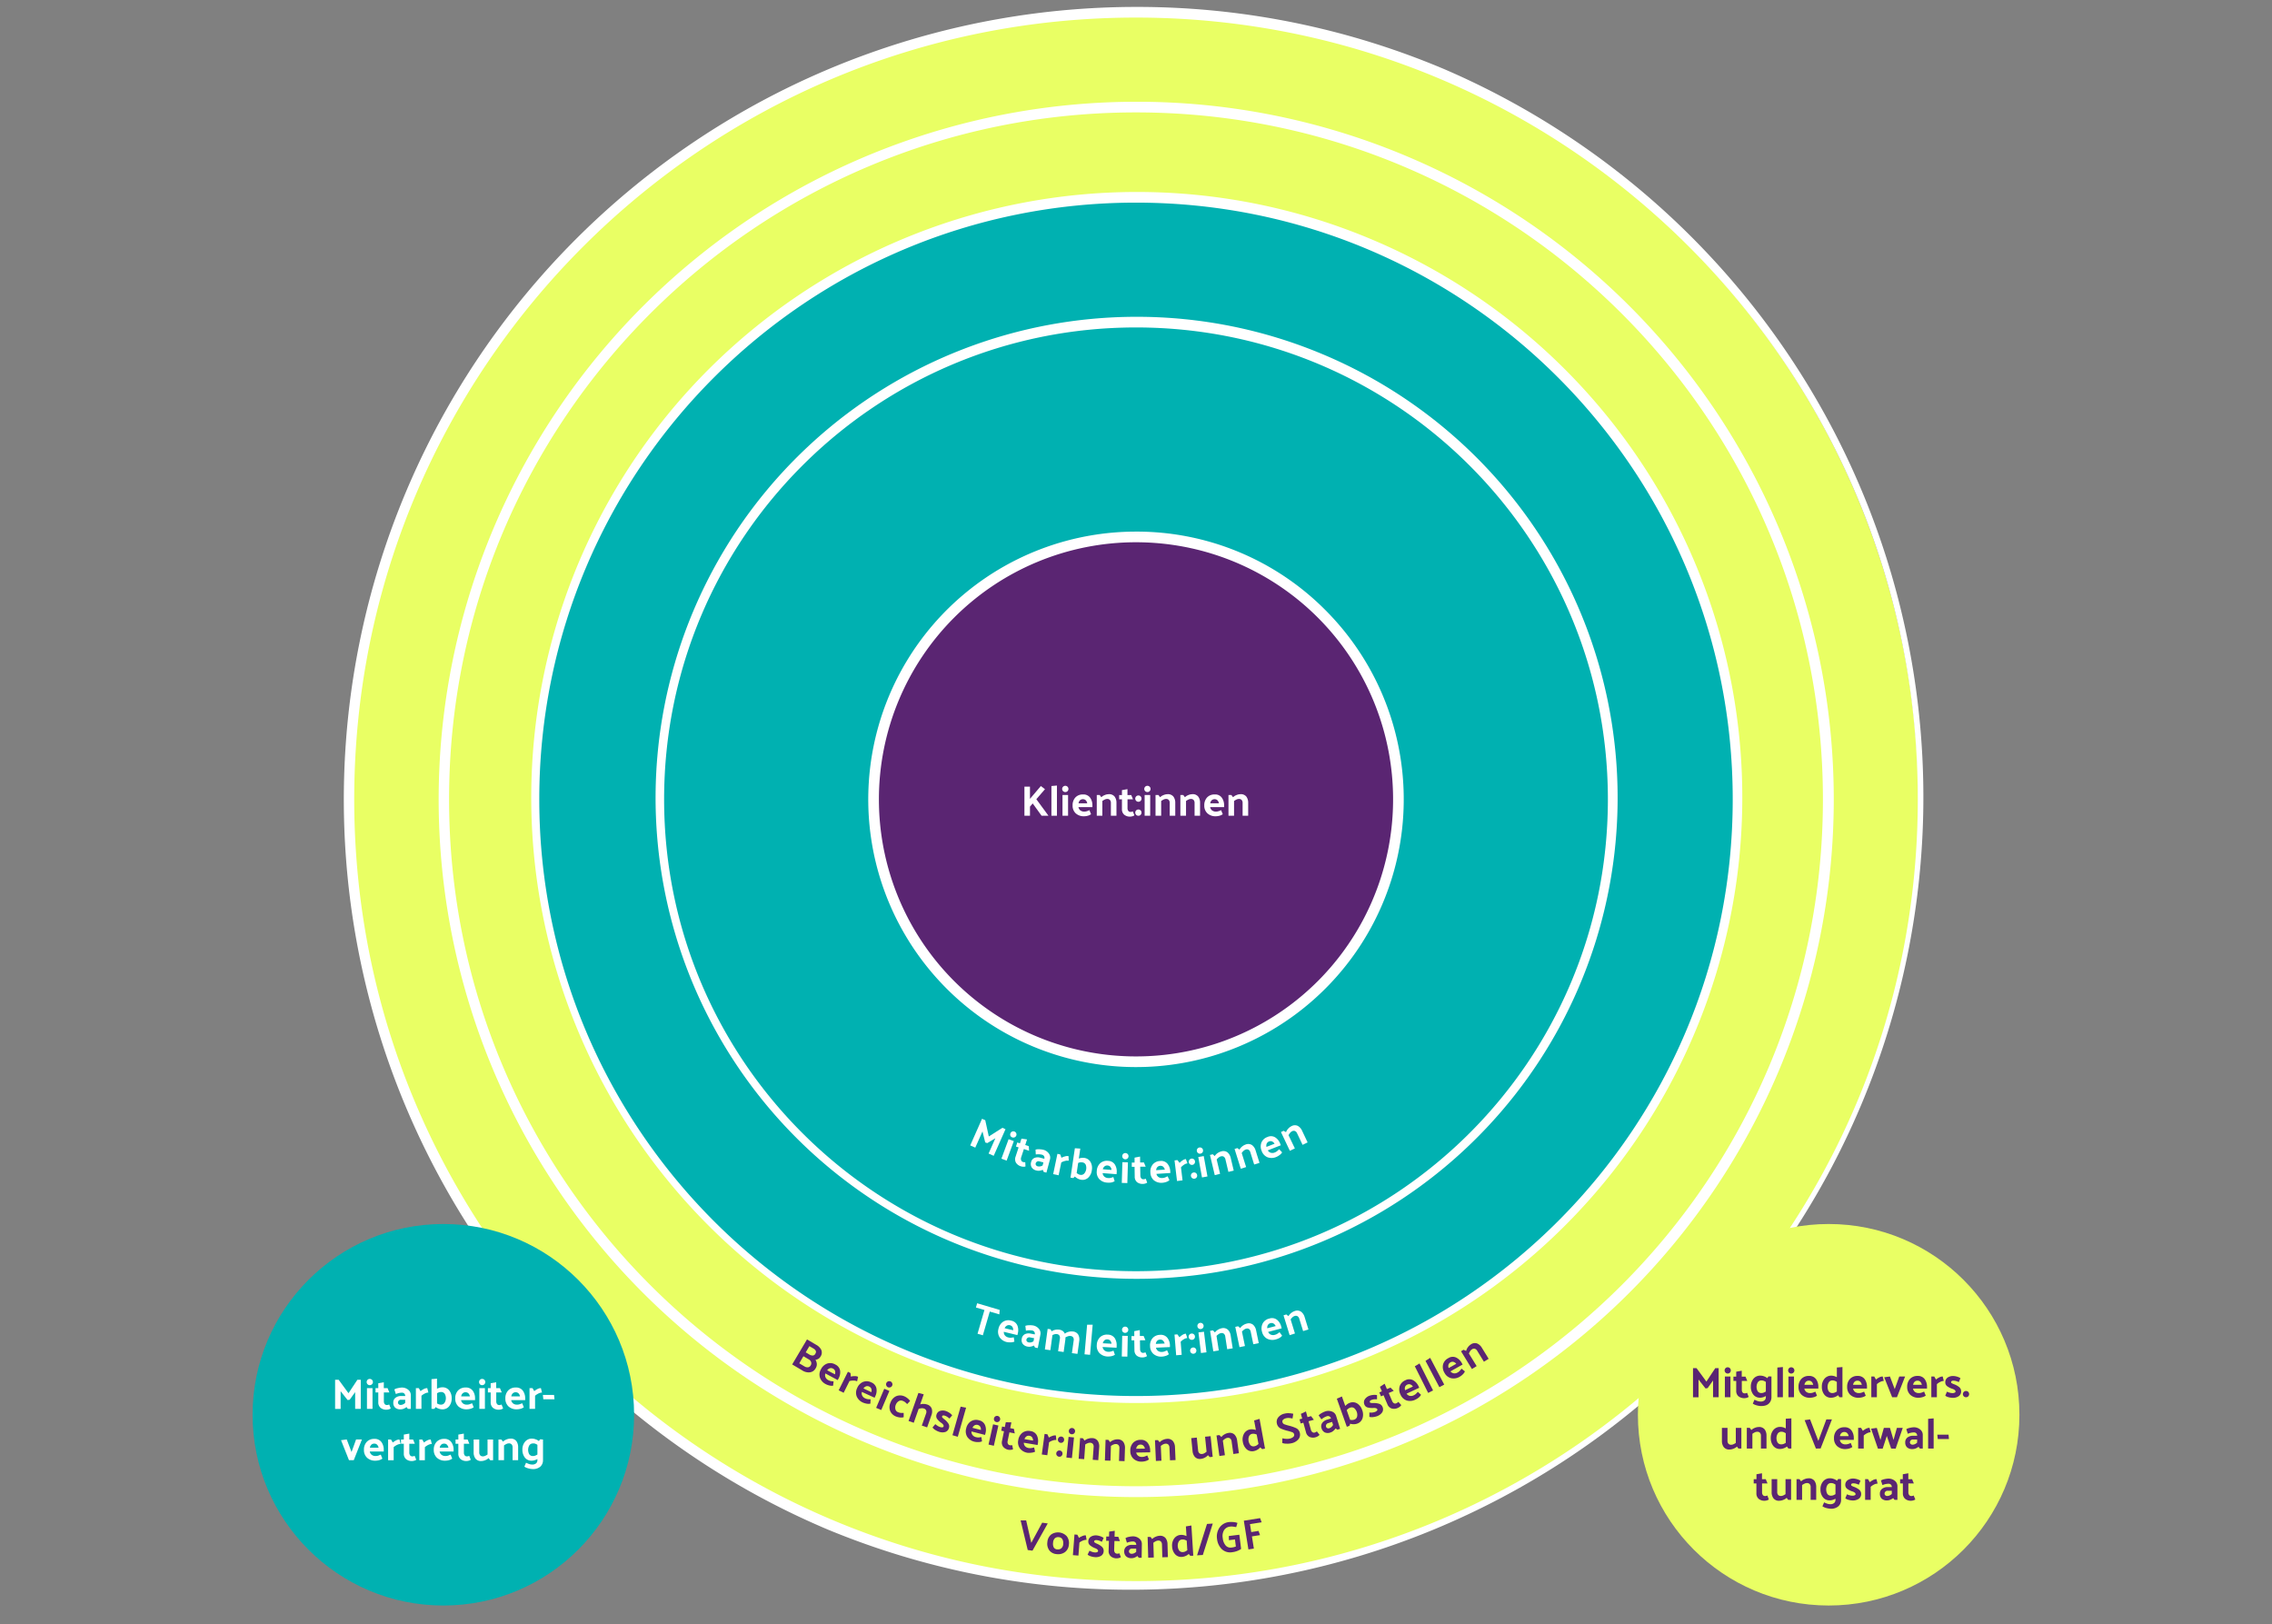 <svg xmlns="http://www.w3.org/2000/svg" viewBox="0 0 1280 915"><rect x="0" y="0" width="1280" height="915" fill="#808080" stroke="none"/><defs><style>.cls-1{fill:#e9ff64;}.cls-2{fill:#fff;}.cls-3{fill:#00b1b1;}.cls-4{fill:#5a2572;}</style></defs><g id="Typo"><path class="cls-1" d="M640,893.77a443.55,443.55,0,0,1-172.61-852A443.55,443.55,0,0,1,812.61,858.92,440.79,440.79,0,0,1,640,893.77Z"/><path class="cls-2" d="M640,9.9c243.25,0,440.44,197.19,440.44,440.43S883.25,890.77,640,890.77,199.56,693.58,199.56,450.33,396.75,9.9,640,9.9m0-6A446.54,446.54,0,0,0,466.23,861.68,446.55,446.55,0,0,0,813.77,39,443.61,443.61,0,0,0,640,3.9Z"/><path class="cls-1" d="M640,840.33A390.1,390.1,0,0,1,488.19,91a390.1,390.1,0,0,1,303.62,718.7A387.55,387.55,0,0,1,640,840.33Z"/><path class="cls-2" d="M640,63.33c213.73,0,387,173.27,387,387s-173.27,387-387,387-387-173.26-387-387,173.27-387,387-387m0-6A393.11,393.11,0,0,0,487,812.45,393.1,393.1,0,0,0,793,88.22,390.68,390.68,0,0,0,640,57.33Z"/><path class="cls-3" d="M640,789.51a339.19,339.19,0,1,1,239.83-99.34A336.94,336.94,0,0,1,640,789.51Z"/><path class="cls-2" d="M640,114.16c185.67,0,336.18,150.51,336.18,336.17S825.67,786.51,640,786.51,303.82,636,303.82,450.33,454.33,114.16,640,114.16m0-6a341.14,341.14,0,1,0,133.19,26.89A339.93,339.93,0,0,0,640,108.16Z"/><path class="cls-3" d="M640,719.18a268.84,268.84,0,1,1,190.11-78.74A267.1,267.1,0,0,1,640,719.18Z"/><path class="cls-2" d="M640,184.48c146.83,0,265.85,119,265.85,265.85S786.83,716.18,640,716.18s-265.85-119-265.85-265.85S493.17,184.48,640,184.48m0-6a271,271,0,1,0,105.82,21.37A270.11,270.11,0,0,0,640,178.48Z"/><circle class="cls-4" cx="640" cy="450.33" r="147.84"/><path class="cls-2" d="M640,305.5A144.84,144.84,0,1,1,495.16,450.33,144.84,144.84,0,0,1,640,305.5m0-6a150.84,150.84,0,1,0,106.66,44.18A149.85,149.85,0,0,0,640,299.5Z"/><path class="cls-2" d="M580.26,443.2v6.87l6.14-7.23,2.32,1.78-4.87,5.64,6.84,9.32h-3.88l-5-6.93-1.54,1.8v5.13h-3.13V443.2Z"/><path class="cls-2" d="M595.46,442.57v17h-3.11V442.84Z"/><path class="cls-2" d="M600.16,442.72a1.75,1.75,0,0,1,1.27.51,1.79,1.79,0,0,1,0,2.5,1.75,1.75,0,0,1-1.27.51,1.76,1.76,0,0,1,0-3.52Zm1.57,5.18v11.68h-3.14V447.9Z"/><path class="cls-2" d="M610.81,459.87a6.64,6.64,0,0,1-4.78-1.66,5.84,5.84,0,0,1-1.75-4.46,6.32,6.32,0,0,1,1.58-4.48,5.6,5.6,0,0,1,4.3-1.68,4.6,4.6,0,0,1,4,1.82,7.28,7.28,0,0,1,1.28,4.3v1h-7.87a2.92,2.92,0,0,0,1.06,1.84,3.38,3.38,0,0,0,2.21.69,4.64,4.64,0,0,0,1.44-.21,12.21,12.21,0,0,0,1.48-.59l.91,2.27a5.24,5.24,0,0,1-2,.91A8,8,0,0,1,610.81,459.87Zm1.71-7.3a3.08,3.08,0,0,0-.87-1.74,2.22,2.22,0,0,0-1.56-.57,2.34,2.34,0,0,0-1.62.59,2.92,2.92,0,0,0-.84,1.72Z"/><path class="cls-2" d="M620.47,449.15a5.5,5.5,0,0,1,2-1.25,5.94,5.94,0,0,1,2.13-.46,3.9,3.9,0,0,1,3.39,1.4,5.76,5.76,0,0,1,1,3.42v7.32h-3.14V452.4a2.41,2.41,0,0,0-.53-1.69,1.93,1.93,0,0,0-1.54-.59,3.18,3.18,0,0,0-1.41.35,7.57,7.57,0,0,0-1.33.8v8.31h-3.14V447.9h1.64Z"/><path class="cls-2" d="M639.1,459.34a3,3,0,0,1-1.1.52,4.53,4.53,0,0,1-1.27.21,5,5,0,0,1-3.4-1.1,3.94,3.94,0,0,1-1.25-3.12v-5.52h-1.56v-2.41h1.56v-2.77l3.11-.55v3.32h2.12l1,2.41h-3.09v5a2.45,2.45,0,0,0,.44,1.5,1.46,1.46,0,0,0,1.27.59,2.7,2.7,0,0,0,.63-.07,3,3,0,0,0,.65-.24Z"/><path class="cls-2" d="M641.36,448.16a1.66,1.66,0,0,1,1.24.52,1.75,1.75,0,0,1,.5,1.24,1.78,1.78,0,0,1-.5,1.27,1.66,1.66,0,0,1-1.24.52,1.78,1.78,0,0,1-1.78-1.79,1.69,1.69,0,0,1,.52-1.24A1.72,1.72,0,0,1,641.36,448.16Zm0,7.91a1.68,1.68,0,0,1,1.24.5,1.83,1.83,0,0,1,0,2.51,1.64,1.64,0,0,1-1.24.5,1.7,1.7,0,0,1-1.26-.5,1.77,1.77,0,0,1,0-2.51A1.74,1.74,0,0,1,641.36,456.07Z"/><path class="cls-2" d="M646.42,442.72a1.75,1.75,0,0,1,1.27.51,1.79,1.79,0,0,1,0,2.5,1.75,1.75,0,0,1-1.27.51,1.76,1.76,0,0,1,0-3.52ZM648,447.9v11.68h-3.14V447.9Z"/><path class="cls-2" d="M653.6,449.15a5.5,5.5,0,0,1,2-1.25,5.9,5.9,0,0,1,2.13-.46,3.9,3.9,0,0,1,3.39,1.4,5.76,5.76,0,0,1,1,3.42v7.32H659V452.4a2.41,2.41,0,0,0-.53-1.69,1.93,1.93,0,0,0-1.54-.59,3.18,3.18,0,0,0-1.41.35,8,8,0,0,0-1.34.8v8.31H651V447.9h1.64Z"/><path class="cls-2" d="M667.57,449.15a5.58,5.58,0,0,1,2-1.25,6,6,0,0,1,2.13-.46,3.88,3.88,0,0,1,3.39,1.4,5.69,5.69,0,0,1,1,3.42v7.32H673V452.4a2.46,2.46,0,0,0-.53-1.69,2,2,0,0,0-1.54-.59,3.18,3.18,0,0,0-1.41.35,7.66,7.66,0,0,0-1.34.8v8.31H665V447.9h1.63Z"/><path class="cls-2" d="M685,459.87a6.64,6.64,0,0,1-4.78-1.66,5.84,5.84,0,0,1-1.75-4.46,6.32,6.32,0,0,1,1.58-4.48,5.6,5.6,0,0,1,4.3-1.68,4.58,4.58,0,0,1,4,1.82,7.22,7.22,0,0,1,1.29,4.3v1h-7.88a3,3,0,0,0,1.06,1.84,3.42,3.42,0,0,0,2.22.69,4.53,4.53,0,0,0,1.43-.21,12.28,12.28,0,0,0,1.49-.59l.91,2.27a5.21,5.21,0,0,1-2,.91A7.84,7.84,0,0,1,685,459.87Zm1.71-7.3a3.08,3.08,0,0,0-.87-1.74,2.24,2.24,0,0,0-1.56-.57,2.34,2.34,0,0,0-1.62.59,2.92,2.92,0,0,0-.84,1.72Z"/><path class="cls-2" d="M694.68,449.15a5.5,5.5,0,0,1,2-1.25,5.9,5.9,0,0,1,2.13-.46,3.9,3.9,0,0,1,3.39,1.4,5.76,5.76,0,0,1,1,3.42v7.32h-3.14V452.4a2.41,2.41,0,0,0-.53-1.69,1.93,1.93,0,0,0-1.54-.59,3.18,3.18,0,0,0-1.41.35,8,8,0,0,0-1.34.8v8.31H692.1V447.9h1.64Z"/><path class="cls-2" d="M555.05,643.63l-1.54-6.2-4.06,9.14-2.84-1.26,6.65-15,1.81.8,2,9.16,7.67-4.87,1.74.78-6.65,15-2.88-1.28,3.83-8.63L556.22,644Z"/><path class="cls-2" d="M571.17,642.89l-4.06,11-2.94-1.08,4.06-11Zm.33-5.4a1.74,1.74,0,0,1,1,.91,1.76,1.76,0,0,1-2.24,2.38,1.63,1.63,0,0,1-1-.9,1.71,1.71,0,0,1,0-1.35,1.73,1.73,0,0,1,.91-1A1.66,1.66,0,0,1,571.5,637.49Z"/><path class="cls-2" d="M577.74,657.17a3.05,3.05,0,0,1-1.21.15,4.49,4.49,0,0,1-1.26-.2,4.91,4.91,0,0,1-2.9-2.09,4,4,0,0,1-.22-3.36l1.71-5.24-1.49-.49.75-2.29,1.49.49.86-2.64,3.13.44-1,3.16,2,.66.17,2.59-2.93-1-1.54,4.72a2.43,2.43,0,0,0,0,1.57,1.46,1.46,0,0,0,1,1,2.53,2.53,0,0,0,.62.13,2.74,2.74,0,0,0,.69,0Z"/><path class="cls-2" d="M584,659.47a4.28,4.28,0,0,1-2.8-1.83,3.71,3.71,0,0,1-.3-2.91,3.31,3.31,0,0,1,1.9-2.36,5,5,0,0,1,3.34-.11l2.22.59a2,2,0,0,0-.15-1.47,1.85,1.85,0,0,0-1.19-.83,7.82,7.82,0,0,0-1.78-.24,8.6,8.6,0,0,0-1.7.11l-.14-2.73a6.11,6.11,0,0,1,2.18-.2,10.37,10.37,0,0,1,2.14.26,5.48,5.48,0,0,1,3.16,2.09,3.85,3.85,0,0,1,.65,3.38l-2,7.43-1.56-.42-.49-1.15a7.62,7.62,0,0,1-1.71.47A4.28,4.28,0,0,1,584,659.47Zm-.51-4.05a1.2,1.2,0,0,0,.16,1,1.47,1.47,0,0,0,.94.66,3.37,3.37,0,0,0,1.35.06,4.16,4.16,0,0,0,1.44-.51l.46-1.73-2.28-.6a1.59,1.59,0,0,0-1.35.16A1.63,1.63,0,0,0,583.48,655.42Z"/><path class="cls-2" d="M602,651.37l.1,2.58a4.75,4.75,0,0,0-1.89.07,8.29,8.29,0,0,0-2.3.9l-1.5,7.22-3.07-.64,2.39-11.44,1.6.34.67,1.88a8.9,8.9,0,0,1,2-.78A4.14,4.14,0,0,1,602,651.37Z"/><path class="cls-2" d="M608.62,647.1l-.84,5.62a6.84,6.84,0,0,1,1.56-.38,5.64,5.64,0,0,1,1.42,0,4.72,4.72,0,0,1,3.65,2.35,7,7,0,0,1,.71,4.58,6.88,6.88,0,0,1-2,4.18,4.68,4.68,0,0,1-4.13,1.19,5.83,5.83,0,0,1-1.76-.6,5.94,5.94,0,0,1-1.65-1.2l-.91.87-1.57-.23,2.46-16.57Zm-.1,14.77a2.37,2.37,0,0,0,2.41-.83,4.74,4.74,0,0,0,1-2.25,5.1,5.1,0,0,0-.22-2.51,2.38,2.38,0,0,0-2.15-1.42,3.45,3.45,0,0,0-1.06,0,4.6,4.6,0,0,0-1.09.34l-.84,5.67a5.51,5.51,0,0,0,.94.63A3.2,3.2,0,0,0,608.52,661.87Z"/><path class="cls-2" d="M623.94,666.28a6.64,6.64,0,0,1-4.64-2,5.81,5.81,0,0,1-1.39-4.58,6.24,6.24,0,0,1,1.92-4.34,5.61,5.61,0,0,1,4.42-1.35,4.63,4.63,0,0,1,3.88,2.13,7.26,7.26,0,0,1,1,4.39l-.08,1-7.85-.61a3,3,0,0,0,.91,1.92,3.4,3.4,0,0,0,2.16.85,4.2,4.2,0,0,0,1.44-.09,13.27,13.27,0,0,0,1.53-.47l.73,2.33a5.39,5.39,0,0,1-2,.76A9,9,0,0,1,623.94,666.28Zm2.27-7.15a3.11,3.11,0,0,0-.72-1.81,2.27,2.27,0,0,0-1.52-.69,2.33,2.33,0,0,0-1.66.47,2.9,2.9,0,0,0-1,1.65Z"/><path class="cls-2" d="M635.46,654.85l-.34,11.68-3.13-.09.34-11.69Zm-1.41-5.23a1.76,1.76,0,0,1,1.25.55,1.76,1.76,0,0,1-.08,2.5,1.74,1.74,0,0,1-1.28.47,1.73,1.73,0,0,1-1.68-1.81,1.72,1.72,0,0,1,1.79-1.71Z"/><path class="cls-2" d="M646.31,666.26a3.07,3.07,0,0,1-1.09.53A4.56,4.56,0,0,1,644,667a5,5,0,0,1-3.43-1,3.94,3.94,0,0,1-1.29-3.1l-.09-5.52-1.56,0,0-2.41,1.56,0,0-2.77,3.1-.6.05,3.32,2.12,0,1,2.39-3.08,0,.08,5a2.46,2.46,0,0,0,.46,1.5,1.47,1.47,0,0,0,1.29.57,2.7,2.7,0,0,0,.62-.08,3.31,3.31,0,0,0,.65-.25Z"/><path class="cls-2" d="M655,666.35a6.67,6.67,0,0,1-4.88-1.35,5.88,5.88,0,0,1-2-4.34,6.27,6.27,0,0,1,1.29-4.57,5.6,5.6,0,0,1,4.18-2,4.59,4.59,0,0,1,4.14,1.55,7.26,7.26,0,0,1,1.57,4.21l.06,1-7.86.51a3,3,0,0,0,1.18,1.77,3.38,3.38,0,0,0,2.25.54,4.71,4.71,0,0,0,1.42-.29,13.84,13.84,0,0,0,1.44-.69l1.06,2.2a5.38,5.38,0,0,1-1.92,1.05A8.4,8.4,0,0,1,655,666.35Zm1.24-7.4a3.19,3.19,0,0,0-1-1.69,2.48,2.48,0,0,0-3.17.23,2.93,2.93,0,0,0-.73,1.78Z"/><path class="cls-2" d="M668.08,653l.92,2.42a4.59,4.59,0,0,0-1.78.67,8.24,8.24,0,0,0-1.88,1.59l.88,7.32-3.11.37-1.4-11.6,1.63-.2,1.23,1.58a9.38,9.38,0,0,1,1.61-1.37A4.32,4.32,0,0,1,668.08,653Z"/><path class="cls-2" d="M671.25,652.76a1.66,1.66,0,0,1,1.3.32,1.75,1.75,0,0,1,.68,1.15,1.72,1.72,0,0,1-.3,1.33,1.61,1.61,0,0,1-1.14.7,1.76,1.76,0,0,1-1.71-2.79A1.68,1.68,0,0,1,671.25,652.76Zm1.2,7.81a1.71,1.71,0,0,1,1.31.31,1.78,1.78,0,0,1,.68,1.16,1.74,1.74,0,0,1-.3,1.32,1.69,1.69,0,0,1-1.15.69,1.75,1.75,0,0,1-1.32-.31,1.68,1.68,0,0,1-.71-1.16,1.72,1.72,0,0,1,.32-1.32A1.78,1.78,0,0,1,672.45,660.57Z"/><path class="cls-2" d="M675.68,646.49a1.75,1.75,0,0,1,1.34.27,1.65,1.65,0,0,1,.73,1.14,1.69,1.69,0,0,1-.28,1.33,1.75,1.75,0,0,1-1.15.72,1.62,1.62,0,0,1-1.3-.28,1.68,1.68,0,0,1-.73-1.14,1.66,1.66,0,0,1,.28-1.32A1.69,1.69,0,0,1,675.68,646.49Zm2.48,4.82,2.1,11.49-3.08.56-2.1-11.49Z"/><path class="cls-2" d="M684.35,651.32a5.56,5.56,0,0,1,1.64-1.68,6,6,0,0,1,2-.93,3.89,3.89,0,0,1,3.62.57,5.78,5.78,0,0,1,1.76,3.1l1.69,7.13-3,.72-1.66-7a2.47,2.47,0,0,0-.91-1.53,1.93,1.93,0,0,0-1.64-.22,3.31,3.31,0,0,0-1.29.66,7.7,7.7,0,0,0-1.11,1.1l1.92,8.08-3,.73-2.7-11.37,1.6-.38Z"/><path class="cls-2" d="M698.31,647.69a5.66,5.66,0,0,1,1.52-1.79,5.87,5.87,0,0,1,1.9-1.07,3.9,3.9,0,0,1,3.65.31,5.73,5.73,0,0,1,2,3l2.2,7-3,.94-2.15-6.85a2.45,2.45,0,0,0-1-1.47,2,2,0,0,0-1.64-.1,3.28,3.28,0,0,0-1.24.76,7.53,7.53,0,0,0-1,1.17l2.49,7.93-3,.94-3.51-11.15,1.57-.49Z"/><path class="cls-2" d="M719.13,651.78a6.63,6.63,0,0,1-5.06.2,5.87,5.87,0,0,1-3.25-3.51,6.3,6.3,0,0,1-.17-4.75,5.6,5.6,0,0,1,3.39-3.14,4.59,4.59,0,0,1,4.42.22,7.21,7.21,0,0,1,2.77,3.53l.35.9-7.33,2.88a3,3,0,0,0,1.66,1.33,3.42,3.42,0,0,0,2.31-.17,5.07,5.07,0,0,0,1.26-.72,12.13,12.13,0,0,0,1.17-1.09l1.67,1.77a5.24,5.24,0,0,1-1.51,1.58A8.2,8.2,0,0,1,719.13,651.78Zm-1.07-7.42a3.16,3.16,0,0,0-1.45-1.31,2.23,2.23,0,0,0-1.66.05,2.28,2.28,0,0,0-1.29,1.14,2.93,2.93,0,0,0-.16,1.91Z"/><path class="cls-2" d="M724.52,637.84a5.92,5.92,0,0,1,1.26-2,6.13,6.13,0,0,1,1.73-1.33,3.91,3.91,0,0,1,3.66-.19,5.8,5.8,0,0,1,2.37,2.66l3.14,6.62L733.85,645l-3.08-6.48a2.44,2.44,0,0,0-1.2-1.31,2,2,0,0,0-1.65.13,3.19,3.19,0,0,0-1.12.92,7.56,7.56,0,0,0-.87,1.3L729.5,647l-2.83,1.34-5-10.55,1.48-.71Z"/><path class="cls-2" d="M550.49,734.24,563.21,738l-.2,2.5-5.39-1.58-3.9,13.37-3-.88,3.9-13.37-4.79-1.4Z"/><path class="cls-2" d="M567.42,756.15a6.67,6.67,0,0,1-4.26-2.74,5.85,5.85,0,0,1-.65-4.74,6.29,6.29,0,0,1,2.59-4,5.56,5.56,0,0,1,4.57-.63,4.62,4.62,0,0,1,3.5,2.72,7.23,7.23,0,0,1,.24,4.48l-.23.94-7.65-1.85a3,3,0,0,0,.59,2,3.42,3.42,0,0,0,2,1.18,4.29,4.29,0,0,0,1.44.14,15.11,15.11,0,0,0,1.58-.22l.36,2.41a5.42,5.42,0,0,1-2.15.43A9,9,0,0,1,567.42,756.15Zm3.38-6.7a3.17,3.17,0,0,0-.44-1.9,2.26,2.26,0,0,0-1.39-.92,2.3,2.3,0,0,0-1.7.2A2.86,2.86,0,0,0,566,748.3Z"/><path class="cls-2" d="M579.06,758.68a4.27,4.27,0,0,1-2.92-1.63,3.68,3.68,0,0,1-.49-2.88,3.31,3.31,0,0,1,1.73-2.49,5.09,5.09,0,0,1,3.33-.33l2.25.44a1.89,1.89,0,0,0-.25-1.46,1.8,1.8,0,0,0-1.24-.75,9.18,9.18,0,0,0-3.48.11l-.33-2.72a6.14,6.14,0,0,1,2.17-.35,10.44,10.44,0,0,1,2.15.12,5.45,5.45,0,0,1,3.29,1.88,3.81,3.81,0,0,1,.87,3.32l-1.47,7.55-1.58-.31-.57-1.12a7.13,7.13,0,0,1-1.67.58A4.18,4.18,0,0,1,579.06,758.68Zm-.79-4a1.22,1.22,0,0,0,.23,1,1.53,1.53,0,0,0,1,.6,3.38,3.38,0,0,0,1.34,0,4.54,4.54,0,0,0,1.41-.61l.34-1.75-2.32-.45a1.6,1.6,0,0,0-1.34.25A1.69,1.69,0,0,0,578.27,754.68Z"/><path class="cls-2" d="M599.9,751.39a5.11,5.11,0,0,1,2.15-1.06,6,6,0,0,1,2.28-.19,3.86,3.86,0,0,1,3.16,1.84,5.69,5.69,0,0,1,.53,3.52l-1,7.26-3.13-.42,1-7.12a2.44,2.44,0,0,0-.3-1.75,2,2,0,0,0-1.45-.79,3.3,3.3,0,0,0-1.46.16,9.06,9.06,0,0,0-1.44.63c0,.17,0,.33,0,.49s0,.32,0,.48l-1,7.26-3.12-.43,1-7.11a2.46,2.46,0,0,0-.3-1.76,1.9,1.9,0,0,0-1.42-.78,3.1,3.1,0,0,0-1.24.08,5.68,5.68,0,0,0-1.24.48l-1.16,8.5-3.1-.42,1.57-11.58,1.62.22.62,1.15a5.7,5.7,0,0,1,2-.85,6.16,6.16,0,0,1,2.05-.12,4.7,4.7,0,0,1,2.2.79A3.68,3.68,0,0,1,599.9,751.39Z"/><path class="cls-2" d="M615.59,746.34l-1.47,16.95L611,763l1.46-16.69Z"/><path class="cls-2" d="M624.11,764.24a6.66,6.66,0,0,1-4.69-1.92,5.87,5.87,0,0,1-1.51-4.54,6.29,6.29,0,0,1,1.82-4.39,5.58,5.58,0,0,1,4.38-1.46,4.65,4.65,0,0,1,3.94,2,7.27,7.27,0,0,1,1.05,4.37l-.05,1-7.86-.42a3,3,0,0,0,1,1.9,3.42,3.42,0,0,0,2.17.8,4.81,4.81,0,0,0,1.45-.13,12.81,12.81,0,0,0,1.51-.51l.79,2.31a5.34,5.34,0,0,1-2,.81A8.81,8.81,0,0,1,624.11,764.24Zm2.1-7.2a3.1,3.1,0,0,0-.78-1.79,2.24,2.24,0,0,0-1.53-.65,2.31,2.31,0,0,0-1.65.5,2.93,2.93,0,0,0-.93,1.68Z"/><path class="cls-2" d="M635.36,752.63l-.23,11.68-3.14-.06.24-11.69Zm-1.46-5.21a1.74,1.74,0,0,1,1.75,1.79,1.65,1.65,0,0,1-.55,1.24,1.73,1.73,0,0,1-1.27.48,1.66,1.66,0,0,1-1.22-.53,1.69,1.69,0,0,1-.48-1.26,1.71,1.71,0,0,1,.53-1.24A1.69,1.69,0,0,1,633.9,747.42Z"/><path class="cls-2" d="M646.19,764a3.07,3.07,0,0,1-1.09.53,4.56,4.56,0,0,1-1.26.23,5,5,0,0,1-3.43-1,3.94,3.94,0,0,1-1.29-3.1l-.09-5.52-1.56,0,0-2.41,1.56,0,0-2.77,3.1-.6.05,3.32,2.12,0,1,2.39-3.08.05.08,5a2.46,2.46,0,0,0,.46,1.5,1.46,1.46,0,0,0,1.28.57,2.72,2.72,0,0,0,.63-.08,3.31,3.31,0,0,0,.65-.25Z"/><path class="cls-2" d="M654.72,764.29a6.63,6.63,0,0,1-4.85-1.45,5.88,5.88,0,0,1-1.94-4.38,6.24,6.24,0,0,1,1.39-4.54,5.61,5.61,0,0,1,4.22-1.88,4.62,4.62,0,0,1,4.11,1.65,7.23,7.23,0,0,1,1.47,4.24l0,1-7.87.34a3,3,0,0,0,1.13,1.8,3.44,3.44,0,0,0,2.25.59,4.72,4.72,0,0,0,1.42-.27,12.85,12.85,0,0,0,1.46-.65l1,2.22a5.29,5.29,0,0,1-2,1A8,8,0,0,1,654.72,764.29Zm1.4-7.36a3.13,3.13,0,0,0-1-1.71,2.22,2.22,0,0,0-1.59-.5,2.31,2.31,0,0,0-1.58.66,2.85,2.85,0,0,0-.77,1.76Z"/><path class="cls-2" d="M668.08,751.38l.82,2.45a4.81,4.81,0,0,0-1.8.6,8.09,8.09,0,0,0-1.94,1.52l.59,7.34-3.12.26-.94-11.65,1.63-.13,1.17,1.62a9.24,9.24,0,0,1,1.66-1.31A4.33,4.33,0,0,1,668.08,751.38Z"/><path class="cls-2" d="M671.29,751.31a1.64,1.64,0,0,1,1.29.39,1.74,1.74,0,0,1,.62,1.18,1.77,1.77,0,0,1-.36,1.31,1.68,1.68,0,0,1-1.18.65,1.79,1.79,0,0,1-2-1.59,1.69,1.69,0,0,1,.39-1.29A1.72,1.72,0,0,1,671.29,751.31Zm.82,7.86a1.66,1.66,0,0,1,1.28.38,1.84,1.84,0,0,1,.26,2.49,1.65,1.65,0,0,1-1.18.63,1.74,1.74,0,0,1-1.31-.37,1.72,1.72,0,0,1-.65-1.19,1.68,1.68,0,0,1,.39-1.3A1.75,1.75,0,0,1,672.11,759.17Z"/><path class="cls-2" d="M676.11,745.29a1.72,1.72,0,0,1,1.32.35,1.78,1.78,0,0,1,.3,2.48,1.73,1.73,0,0,1-1.19.66,1.67,1.67,0,0,1-1.28-.35,1.71,1.71,0,0,1-.66-1.18,1.73,1.73,0,0,1,.35-1.31A1.67,1.67,0,0,1,676.11,745.29Zm2.18,5,1.42,11.6-3.11.38-1.42-11.6Z"/><path class="cls-2" d="M684.48,750.67a5.48,5.48,0,0,1,1.77-1.55,6,6,0,0,1,2-.79,3.86,3.86,0,0,1,3.56.86,5.67,5.67,0,0,1,1.53,3.22l1.14,7.23-3.1.49L690.29,753a2.41,2.41,0,0,0-.78-1.59,2,2,0,0,0-1.62-.35,3.29,3.29,0,0,0-1.34.57,7.32,7.32,0,0,0-1.19,1l1.29,8.21-3.09.49-1.82-11.54,1.62-.26Z"/><path class="cls-2" d="M698.71,748.21a5.61,5.61,0,0,1,1.69-1.63,6,6,0,0,1,2-.88,3.85,3.85,0,0,1,3.6.68,5.67,5.67,0,0,1,1.67,3.14l1.49,7.17-3.07.64-1.46-7a2.38,2.38,0,0,0-.86-1.55,1.94,1.94,0,0,0-1.63-.27,3.23,3.23,0,0,0-1.31.63,7.73,7.73,0,0,0-1.14,1.06l1.69,8.14-3.07.64-2.38-11.44,1.61-.34Z"/><path class="cls-2" d="M718.84,754.59a6.7,6.7,0,0,1-5.05-.42,5.92,5.92,0,0,1-2.8-3.88,6.32,6.32,0,0,1,.42-4.74,5.56,5.56,0,0,1,3.74-2.7,4.57,4.57,0,0,1,4.36.76,7.19,7.19,0,0,1,2.32,3.84l.24.93-7.63,2a3,3,0,0,0,1.49,1.53,3.39,3.39,0,0,0,2.31.11,4.54,4.54,0,0,0,1.34-.56,12,12,0,0,0,1.29-.94l1.45,2a5.36,5.36,0,0,1-1.7,1.38A8.61,8.61,0,0,1,718.84,754.59Zm-.16-7.5a3.1,3.1,0,0,0-1.28-1.47,2.17,2.17,0,0,0-1.65-.16,2.29,2.29,0,0,0-1.42,1,2.93,2.93,0,0,0-.39,1.88Z"/><path class="cls-2" d="M725.91,741.5a5.66,5.66,0,0,1,1.53-1.78,6,6,0,0,1,1.9-1.06A3.86,3.86,0,0,1,733,739a5.74,5.74,0,0,1,2,3l2.15,7-3,.92L732,743a2.48,2.48,0,0,0-1-1.46,1.93,1.93,0,0,0-1.65-.11,3.3,3.3,0,0,0-1.24.74,7.53,7.53,0,0,0-1,1.17l2.44,7.94-3,.92-3.44-11.16,1.57-.49Z"/><path class="cls-4" d="M459.92,757.7a6.61,6.61,0,0,1,2.8,2.87,4,4,0,0,1-.51,3.8,3.34,3.34,0,0,1-1.21,1.21,4.39,4.39,0,0,1-1.59.53,5.08,5.08,0,0,1,.77,2.27,4.18,4.18,0,0,1-.67,2.52,4.28,4.28,0,0,1-3.16,2.24,6.48,6.48,0,0,1-4.27-1l-5.78-3.43,8.35-14.1Zm-4.2,8.21-3.09-1.83-2.34,4,2.9,1.72a3.21,3.21,0,0,0,2,.52,1.91,1.91,0,0,0,1.49-1,2.18,2.18,0,0,0,.3-1.88A2.69,2.69,0,0,0,455.72,765.91Zm2.48-6.21-2.2-1.3-2.08,3.5,2,1.18a3.6,3.6,0,0,0,2,.61,1.72,1.72,0,0,0,1.42-1,1.75,1.75,0,0,0,.23-1.71A3.42,3.42,0,0,0,458.2,759.7Z"/><path class="cls-4" d="M465.37,779.89a6.63,6.63,0,0,1-3.43-3.73,5.83,5.83,0,0,1,.58-4.75,6.28,6.28,0,0,1,3.51-3.2,5.62,5.62,0,0,1,4.59.55,4.63,4.63,0,0,1,2.69,3.52,7.2,7.2,0,0,1-.91,4.39l-.45.85L465,773.79a3,3,0,0,0,.06,2.13,3.42,3.42,0,0,0,1.63,1.65,4.61,4.61,0,0,0,1.36.5,13.94,13.94,0,0,0,1.58.18l-.27,2.43a5.3,5.3,0,0,1-2.18-.14A7.92,7.92,0,0,1,465.37,779.89Zm5-5.62a3.21,3.21,0,0,0,.07-1.95,2.25,2.25,0,0,0-1.12-1.24,2.33,2.33,0,0,0-1.7-.24A2.9,2.9,0,0,0,466,772Z"/><path class="cls-4" d="M483.43,775.68l-.55,2.53a4.73,4.73,0,0,0-1.86-.42,7.92,7.92,0,0,0-2.44.29l-3.29,6.6-2.8-1.39,5.21-10.46,1.46.73.17,2a8.71,8.71,0,0,1,2.09-.26A4.2,4.2,0,0,1,483.43,775.68Z"/><path class="cls-4" d="M486.31,790.25a6.64,6.64,0,0,1-3.65-3.5,5.88,5.88,0,0,1,.27-4.78,6.31,6.31,0,0,1,3.31-3.42,5.64,5.64,0,0,1,4.61.26,4.64,4.64,0,0,1,2.91,3.34,7.23,7.23,0,0,1-.63,4.45l-.4.87-7.16-3.28a3,3,0,0,0,.2,2.11,3.37,3.37,0,0,0,1.73,1.55,4.58,4.58,0,0,0,1.38.41,12.26,12.26,0,0,0,1.6.09l-.12,2.44a5.38,5.38,0,0,1-2.19,0A8.44,8.44,0,0,1,486.31,790.25Zm4.6-5.92a3,3,0,0,0-.06-2,2.28,2.28,0,0,0-1.18-1.17,2.35,2.35,0,0,0-1.72-.13,2.88,2.88,0,0,0-1.48,1.21Z"/><path class="cls-4" d="M501.06,783.64l-4.58,10.75-2.88-1.22,4.57-10.75Zm.58-5.38a1.79,1.79,0,0,1,1,1,1.69,1.69,0,0,1,0,1.36,1.66,1.66,0,0,1-1,.95,1.78,1.78,0,0,1-1.36,0,1.69,1.69,0,0,1-.94-1,1.71,1.71,0,0,1,0-1.35,1.73,1.73,0,0,1,2.28-.94Z"/><path class="cls-4" d="M508.59,789.24a2.43,2.43,0,0,0-2.3.17,4.09,4.09,0,0,0-1.61,2,4,4,0,0,0-.21,2.59,2.44,2.44,0,0,0,1.57,1.65,5.21,5.21,0,0,0,1.45.36,14.51,14.51,0,0,0,1.62,0v2.43a5.43,5.43,0,0,1-2.19.13,8,8,0,0,1-1.88-.44,5.82,5.82,0,0,1-3.52-3.17,6.2,6.2,0,0,1,.16-4.73,6.27,6.27,0,0,1,3.12-3.59,5.86,5.86,0,0,1,4.75.06,7.17,7.17,0,0,1,1.64,1,6.61,6.61,0,0,1,1.54,1.59l-1.66,1.75a12.56,12.56,0,0,0-1.18-1.1A5.06,5.06,0,0,0,508.59,789.24Z"/><path class="cls-4" d="M518.42,791.23a5.6,5.6,0,0,1,2-.27,5.83,5.83,0,0,1,1.8.3,3.88,3.88,0,0,1,2.73,2.44,5.71,5.71,0,0,1-.19,3.56l-2.43,6.91-3-1,2.39-6.77a2.5,2.5,0,0,0,.06-1.78,2,2,0,0,0-1.28-1.08,3.22,3.22,0,0,0-1.44-.13,7.36,7.36,0,0,0-1.51.32l-2.76,7.84-2.93-1,5.55-15.8,3,.78Z"/><path class="cls-4" d="M534.91,799.2a12,12,0,0,0-1.32-1,5.69,5.69,0,0,0-1.41-.65,1.59,1.59,0,0,0-.95-.06.68.68,0,0,0-.29,1.16,6,6,0,0,0,1.06.94,10.06,10.06,0,0,1,2.15,2.22,2.94,2.94,0,0,1,.46,2.73,3.19,3.19,0,0,1-2,2.21,5.8,5.8,0,0,1-3.74-.16,9.2,9.2,0,0,1-1.81-.87,5.34,5.34,0,0,1-1.7-1.49l1.57-1.88a10.5,10.5,0,0,0,1.38,1,5.92,5.92,0,0,0,1.31.62,3,3,0,0,0,1.33.17.75.75,0,0,0,.63-.46,1.17,1.17,0,0,0-.18-1,4.34,4.34,0,0,0-1.17-1.1,10.28,10.28,0,0,1-2.13-2,2.67,2.67,0,0,1-.5-2.56,3.11,3.11,0,0,1,2-2.13A5.26,5.26,0,0,1,533,795a8,8,0,0,1,1.75.87,6.75,6.75,0,0,1,1.7,1.5Z"/><path class="cls-4" d="M544.27,793.09l-4.67,16.36-3-.86,4.6-16.1Z"/><path class="cls-4" d="M549.16,812.29a6.69,6.69,0,0,1-4.23-2.79,5.89,5.89,0,0,1-.59-4.75,6.29,6.29,0,0,1,2.64-4,5.58,5.58,0,0,1,4.58-.57A4.6,4.6,0,0,1,555,803a7.24,7.24,0,0,1,.19,4.48l-.24.94-7.63-1.95a3,3,0,0,0,.57,2,3.37,3.37,0,0,0,2,1.21,4.61,4.61,0,0,0,1.44.16,14.79,14.79,0,0,0,1.58-.21l.33,2.42a5.25,5.25,0,0,1-2.15.4A8.73,8.73,0,0,1,549.16,812.29Zm3.46-6.66a3.11,3.11,0,0,0-.41-1.9,2.46,2.46,0,0,0-3.09-.76,2.86,2.86,0,0,0-1.24,1.46Z"/><path class="cls-4" d="M562.47,803.13l-2.56,11.4-3-.69,2.56-11.4Zm-.39-5.4a1.74,1.74,0,0,1,1.12.77,1.77,1.77,0,0,1-.54,2.45,1.77,1.77,0,0,1-1.35.21,1.68,1.68,0,0,1-1.09-.76,1.71,1.71,0,0,1-.22-1.33,1.74,1.74,0,0,1,2.08-1.34Z"/><path class="cls-4" d="M570.72,816.52a3.23,3.23,0,0,1-1.18.29,4.75,4.75,0,0,1-1.28,0,5,5,0,0,1-3.13-1.75,4,4,0,0,1-.6-3.3l1.09-5.41-1.53-.31.47-2.36,1.54.31.54-2.72,3.16.07-.66,3.26,2.08.42.47,2.55-3-.61-1,4.87a2.44,2.44,0,0,0,.13,1.56,1.47,1.47,0,0,0,1.13.83,2.68,2.68,0,0,0,.63.05,3,3,0,0,0,.69-.1Z"/><path class="cls-4" d="M579.1,818.52a6.67,6.67,0,0,1-4.44-2.43,5.85,5.85,0,0,1-1-4.69,6.33,6.33,0,0,1,2.3-4.16,5.62,5.62,0,0,1,4.52-1,4.64,4.64,0,0,1,3.68,2.46,7.27,7.27,0,0,1,.56,4.46l-.16.95-7.77-1.3a3,3,0,0,0,.74,2,3.42,3.42,0,0,0,2.07,1,4.77,4.77,0,0,0,1.45,0,15.68,15.68,0,0,0,1.56-.34l.53,2.39a5.4,5.4,0,0,1-2.12.57A8.48,8.48,0,0,1,579.1,818.52ZM582,811.6a3.12,3.12,0,0,0-.56-1.86,2.22,2.22,0,0,0-1.45-.82,2.32,2.32,0,0,0-1.69.31,2.89,2.89,0,0,0-1.12,1.56Z"/><path class="cls-4" d="M594.85,808.72l.29,2.57a4.72,4.72,0,0,0-1.89.21,7.75,7.75,0,0,0-2.22,1.06l-1,7.3-3.1-.42,1.57-11.58,1.62.22.8,1.84a9.08,9.08,0,0,1,1.9-.92A4.27,4.27,0,0,1,594.85,808.72Z"/><path class="cls-4" d="M597.06,817.2a1.66,1.66,0,0,1,1.18.65,1.7,1.7,0,0,1,.34,1.3,1.7,1.7,0,0,1-1.92,1.55,1.76,1.76,0,0,1-1.2-.65,1.66,1.66,0,0,1-.37-1.31,1.69,1.69,0,0,1,.66-1.18A1.71,1.71,0,0,1,597.06,817.2Zm.92-7.85a1.67,1.67,0,0,1,1.17.66,1.75,1.75,0,0,1,.35,1.29,1.79,1.79,0,0,1-.64,1.2,1.65,1.65,0,0,1-1.29.37,1.73,1.73,0,0,1-1.2-.66,1.76,1.76,0,0,1-.37-1.32,1.78,1.78,0,0,1,2-1.54Z"/><path class="cls-4" d="M605.07,809.84l-1.17,11.63-3.12-.31L602,809.53Zm-1-5.31a1.74,1.74,0,0,1,1.21.63,1.78,1.78,0,0,1-.25,2.5,1.75,1.75,0,0,1-1.31.37,1.7,1.7,0,0,1-1.17-.62,1.72,1.72,0,0,1-.38-1.3,1.7,1.7,0,0,1,.63-1.2A1.67,1.67,0,0,1,604,804.53Z"/><path class="cls-4" d="M611,811.63a5.52,5.52,0,0,1,2.08-1.1,6.09,6.09,0,0,1,2.16-.31,3.86,3.86,0,0,1,3.27,1.64,5.73,5.73,0,0,1,.76,3.48l-.53,7.31-3.12-.23.51-7.16a2.44,2.44,0,0,0-.41-1.73,2,2,0,0,0-1.49-.7,3.26,3.26,0,0,0-1.43.25,7.26,7.26,0,0,0-1.39.71l-.6,8.29-3.12-.22.83-11.66,1.64.12Z"/><path class="cls-4" d="M625.41,812.49a5.74,5.74,0,0,1,2-1.19,6.06,6.06,0,0,1,2.15-.39,3.89,3.89,0,0,1,3.34,1.51,5.78,5.78,0,0,1,.89,3.45l-.24,7.32-3.13-.1.23-7.18a2.42,2.42,0,0,0-.47-1.71,2,2,0,0,0-1.53-.64,3.46,3.46,0,0,0-1.42.3,8.13,8.13,0,0,0-1.36.77l-.26,8.31-3.13-.1.37-11.68,1.63.05Z"/><path class="cls-4" d="M643.41,823.47a6.64,6.64,0,0,1-4.8-1.59,5.83,5.83,0,0,1-1.82-4.43,6.3,6.3,0,0,1,1.5-4.5,5.62,5.62,0,0,1,4.27-1.76,4.61,4.61,0,0,1,4.07,1.76,7.22,7.22,0,0,1,1.36,4.27v1l-7.87.13a3,3,0,0,0,1.09,1.82,3.35,3.35,0,0,0,2.22.65,4.51,4.51,0,0,0,1.43-.23,12,12,0,0,0,1.48-.61l.95,2.25a5.4,5.4,0,0,1-2,.95A8.83,8.83,0,0,1,643.41,823.47Zm1.6-7.33a3.2,3.2,0,0,0-.9-1.73,2.24,2.24,0,0,0-1.57-.54,2.31,2.31,0,0,0-1.61.61,2.85,2.85,0,0,0-.81,1.74Z"/><path class="cls-4" d="M653.33,812.54a5.5,5.5,0,0,1,1.93-1.34,6.06,6.06,0,0,1,2.11-.55,3.86,3.86,0,0,1,3.44,1.25,5.69,5.69,0,0,1,1.15,3.37l.32,7.32-3.12.13-.32-7.17a2.49,2.49,0,0,0-.61-1.67,2,2,0,0,0-1.56-.52,3.23,3.23,0,0,0-1.4.41,7.51,7.51,0,0,0-1.3.86l.37,8.31-3.13.14-.52-11.68,1.64-.07Z"/><path class="cls-4" d="M680.53,819.86a5.84,5.84,0,0,1-1.82,1.38,6,6,0,0,1-2,.66,3.89,3.89,0,0,1-3.51-1.06,5.72,5.72,0,0,1-1.34-3.3l-.74-7.31,3.14-.31.73,7.16a2.45,2.45,0,0,0,.69,1.64,2,2,0,0,0,1.6.43,3.26,3.26,0,0,0,1.28-.44,7.32,7.32,0,0,0,1.2-.85l-.85-8.42,3.12-.31,1.17,11.62-1.63.17Z"/><path class="cls-4" d="M688.11,809.6a5.58,5.58,0,0,1,1.79-1.52,6,6,0,0,1,2.05-.75,3.86,3.86,0,0,1,3.55.91,5.7,5.7,0,0,1,1.47,3.24l1,7.25-3.11.44-1-7.11a2.45,2.45,0,0,0-.77-1.6,1.94,1.94,0,0,0-1.61-.37,3.21,3.21,0,0,0-1.34.54,7,7,0,0,0-1.21,1l1.16,8.23-3.1.44-1.64-11.57,1.62-.23Z"/><path class="cls-4" d="M709.61,799.39l3.07,16.73-1.61.3-1.06-1a6.37,6.37,0,0,1-3.49,2.08,4.65,4.65,0,0,1-4.18-1,7.06,7.06,0,0,1-2.15-4.12,6.78,6.78,0,0,1,.63-4.62,4.87,4.87,0,0,1,3.6-2.47,5.54,5.54,0,0,1,1.49,0,6.86,6.86,0,0,1,1.63.35l-1-5.38Zm-4,8.4a2.39,2.39,0,0,0-2,1.55,5,5,0,0,0-.2,2.46,5.27,5.27,0,0,0,1,2.32,2.4,2.4,0,0,0,2.49.64,3.12,3.12,0,0,0,1.1-.46,6.28,6.28,0,0,0,1-.79l-1-5.3a5.19,5.19,0,0,0-1.23-.39A3.49,3.49,0,0,0,705.59,807.79Z"/><path class="cls-4" d="M722.47,810.32a14.1,14.1,0,0,0,2,.3,6.94,6.94,0,0,0,2.22-.15,4.26,4.26,0,0,0,2-1,1.47,1.47,0,0,0,.4-1.46,1.79,1.79,0,0,0-1.29-1.19c-.74-.26-1.53-.49-2.39-.7a22.09,22.09,0,0,1-3.73-1.25,3.89,3.89,0,0,1-2.31-2.88,4,4,0,0,1,.7-3.38,6.13,6.13,0,0,1,3.74-2.21,7.89,7.89,0,0,1,2.48-.21,16,16,0,0,1,2.31.31l-.42,2.68a16.4,16.4,0,0,0-1.73-.29,5.49,5.49,0,0,0-1.95.14,3.42,3.42,0,0,0-1.6.81,1.35,1.35,0,0,0-.39,1.39,1.75,1.75,0,0,0,1.25,1.25c.68.25,1.49.49,2.4.73A22.51,22.51,0,0,1,730,804.5a3.85,3.85,0,0,1,2.31,2.83,4.07,4.07,0,0,1-.78,3.51,7,7,0,0,1-4.11,2.31,9.92,9.92,0,0,1-2.69.19,6,6,0,0,1-2.34-.4Z"/><path class="cls-4" d="M743.42,808.36a3.24,3.24,0,0,1-.92.79,4.61,4.61,0,0,1-1.17.54,5,5,0,0,1-3.58-.15,3.93,3.93,0,0,1-2-2.67l-1.47-5.32-1.51.42-.65-2.32,1.51-.42-.74-2.67,2.85-1.37.89,3.21,2-.57,1.57,2.06-3,.83,1.33,4.78a2.52,2.52,0,0,0,.82,1.34,1.5,1.5,0,0,0,1.39.22,2.42,2.42,0,0,0,.58-.23,3.38,3.38,0,0,0,.57-.41Z"/><path class="cls-4" d="M749.69,807a4.29,4.29,0,0,1-3.35,0,3.69,3.69,0,0,1-1.8-2.3,3.31,3.31,0,0,1,.35-3,5.06,5.06,0,0,1,2.77-1.88l2.19-.68a2,2,0,0,0-.91-1.17,1.84,1.84,0,0,0-1.45-.06,7.53,7.53,0,0,0-1.63.75,8,8,0,0,0-1.38,1l-1.58-2.23a6.27,6.27,0,0,1,1.74-1.34,11.21,11.21,0,0,1,2-.92,5.53,5.53,0,0,1,3.79.09,3.82,3.82,0,0,1,2.34,2.52L755,805l-1.54.48-1-.71a7.24,7.24,0,0,1-1.2,1.31A4.25,4.25,0,0,1,749.69,807Zm-2.6-3.15a1.23,1.23,0,0,0,.66.74,1.53,1.53,0,0,0,1.16.06,3.19,3.19,0,0,0,1.16-.67,4.14,4.14,0,0,0,.95-1.2l-.53-1.7-2.25.7a1.59,1.59,0,0,0-1.06.86A1.7,1.7,0,0,0,747.09,803.85Z"/><path class="cls-4" d="M756,786.75l1.9,5.36a6.74,6.74,0,0,1,1.19-1.07,5.36,5.36,0,0,1,1.26-.67,4.68,4.68,0,0,1,4.32.36,7,7,0,0,1,2.77,3.72,6.92,6.92,0,0,1,.15,4.65,4.71,4.71,0,0,1-3.09,3,5.87,5.87,0,0,1-1.84.29,6.41,6.41,0,0,1-2-.28l-.39,1.19-1.5.53L753.14,788Zm6.83,13.09a2.37,2.37,0,0,0,1.75-1.86,4.78,4.78,0,0,0-.18-2.45A5.23,5.23,0,0,0,763,793.4a2.4,2.4,0,0,0-2.56-.24,3.6,3.6,0,0,0-.93.52,4.71,4.71,0,0,0-.8.81l1.92,5.41a5.91,5.91,0,0,0,1.12.11A3.12,3.12,0,0,0,762.81,799.84Z"/><path class="cls-4" d="M775.79,788.37a10.18,10.18,0,0,0-1.67,0,5.67,5.67,0,0,0-1.51.38,1.67,1.67,0,0,0-.78.55.75.75,0,0,0-.07.71.71.71,0,0,0,.58.37,6.13,6.13,0,0,0,1.41.07,10.05,10.05,0,0,1,3.08.38,3,3,0,0,1,2.07,1.83,3.22,3.22,0,0,1-.17,3,5.85,5.85,0,0,1-3,2.23,9.69,9.69,0,0,1-2,.46,5.37,5.37,0,0,1-2.25-.1l0-2.45a9.77,9.77,0,0,0,1.73,0,5.61,5.61,0,0,0,1.41-.33,2.83,2.83,0,0,0,1.14-.71.71.71,0,0,0,.2-.75,1.11,1.11,0,0,0-.75-.64,4.17,4.17,0,0,0-1.6-.12,10.38,10.38,0,0,1-2.93-.25,2.66,2.66,0,0,1-2-1.69,3.11,3.11,0,0,1,.18-2.88,5.33,5.33,0,0,1,2.74-2.11,7.9,7.9,0,0,1,1.91-.41,6.56,6.56,0,0,1,2.27.09Z"/><path class="cls-4" d="M789.45,791.6a3,3,0,0,1-.8.9,4.5,4.5,0,0,1-1.08.69,5,5,0,0,1-3.57.33,4,4,0,0,1-2.37-2.38l-2.17-5.07-1.44.62-.94-2.22,1.44-.62-1.09-2.54,2.64-1.73,1.3,3,2-.83,1.84,1.83-2.84,1.22,1.95,4.56a2.44,2.44,0,0,0,1,1.21,1.49,1.49,0,0,0,1.41,0,3,3,0,0,0,.55-.32,2.72,2.72,0,0,0,.5-.47Z"/><path class="cls-4" d="M797.49,788.5a6.7,6.7,0,0,1-5,.51,5.87,5.87,0,0,1-3.47-3.3,6.33,6.33,0,0,1-.46-4.73,5.64,5.64,0,0,1,3.18-3.35,4.61,4.61,0,0,1,4.43,0,7.23,7.23,0,0,1,3,3.35l.4.87-7.14,3.33a3,3,0,0,0,1.74,1.23,3.43,3.43,0,0,0,2.3-.32,4.53,4.53,0,0,0,1.21-.79,12.8,12.8,0,0,0,1.1-1.16l1.79,1.66a5.26,5.26,0,0,1-1.42,1.67A8.48,8.48,0,0,1,797.49,788.5ZM796,781.16a3.11,3.11,0,0,0-1.52-1.22,2.21,2.21,0,0,0-1.66.15,2.34,2.34,0,0,0-1.22,1.22,2.94,2.94,0,0,0,0,1.91Z"/><path class="cls-4" d="M799.74,768.15l7.62,15.2-2.77,1.4-7.51-15Z"/><path class="cls-4" d="M805.73,765l7.92,15.06-2.75,1.45-7.8-14.82Z"/><path class="cls-4" d="M822.51,775.55a6.59,6.59,0,0,1-5,.9,5.82,5.82,0,0,1-3.71-3,6.28,6.28,0,0,1-.82-4.68,5.57,5.57,0,0,1,2.92-3.57,4.59,4.59,0,0,1,4.41-.4,7.24,7.24,0,0,1,3.23,3.12l.47.84-6.86,3.86a3,3,0,0,0,1.83,1.09,3.39,3.39,0,0,0,2.26-.49,4.65,4.65,0,0,0,1.15-.88,12.66,12.66,0,0,0,1-1.25l1.91,1.53a5.38,5.38,0,0,1-1.28,1.77A7.81,7.81,0,0,1,822.51,775.55Zm-2.09-7.2a3.09,3.09,0,0,0-1.61-1.09,2.19,2.19,0,0,0-1.64.27,2.31,2.31,0,0,0-1.12,1.31,2.91,2.91,0,0,0,.11,1.91Z"/><path class="cls-4" d="M826,761.1a5.67,5.67,0,0,1,1-2.11,6.13,6.13,0,0,1,1.58-1.51,3.9,3.9,0,0,1,3.62-.58,5.73,5.73,0,0,1,2.64,2.39l3.84,6.24-2.67,1.64-3.76-6.12a2.49,2.49,0,0,0-1.34-1.17,2,2,0,0,0-1.63.31,3.25,3.25,0,0,0-1,1,7,7,0,0,0-.72,1.38l4.36,7.08-2.67,1.64-6.13-10,1.4-.86Z"/><path class="cls-4" d="M579,873.26,575,856.58h3.12L581,869.23l6.15-11.37,3.13.43-8.6,15.34Z"/><path class="cls-4" d="M595.28,875.57a5.7,5.7,0,0,1-4.13-2.13,6.26,6.26,0,0,1-1.08-4.62,6.06,6.06,0,0,1,2.08-4.26,6.76,6.76,0,0,1,8.9,1,6.37,6.37,0,0,1,1.13,4.66,5.72,5.72,0,0,1-2.18,4.21A6.54,6.54,0,0,1,595.28,875.57Zm3.69-5.7a4.25,4.25,0,0,0-.46-2.68,2.47,2.47,0,0,0-2-1.16,2.76,2.76,0,0,0-2.22.62,3.71,3.71,0,0,0-1,2.48,4.34,4.34,0,0,0,.39,2.68,2.35,2.35,0,0,0,1.93,1.1,3.06,3.06,0,0,0,2.26-.57A3.4,3.4,0,0,0,599,869.87Z"/><path class="cls-4" d="M611.73,865l.43,2.55a4.7,4.7,0,0,0-1.87.31,8,8,0,0,0-2.16,1.19l-.56,7.35-3.12-.24.88-11.65,1.64.13.9,1.78a9.34,9.34,0,0,1,1.84-1A4.24,4.24,0,0,1,611.73,865Z"/><path class="cls-4" d="M620.76,868.65a10.29,10.29,0,0,0-1.54-.67,5.32,5.32,0,0,0-1.52-.29,1.6,1.6,0,0,0-.94.18.72.72,0,0,0-.36.62c0,.19.11.38.37.57a6,6,0,0,0,1.25.65,10.25,10.25,0,0,1,2.64,1.62,3,3,0,0,1,1.12,2.54,3.2,3.2,0,0,1-1.38,2.62,5.76,5.76,0,0,1-3.67.77,8.62,8.62,0,0,1-2-.39,5.43,5.43,0,0,1-2-1l1.06-2.21a10.44,10.44,0,0,0,1.59.67,5.39,5.39,0,0,0,1.42.28,2.85,2.85,0,0,0,1.34-.17.7.7,0,0,0,.49-.6,1.11,1.11,0,0,0-.41-.89,4.28,4.28,0,0,0-1.41-.77,10.2,10.2,0,0,1-2.56-1.46,2.65,2.65,0,0,1-1.12-2.36,3.15,3.15,0,0,1,1.36-2.55,5.42,5.42,0,0,1,3.38-.77,8.08,8.08,0,0,1,1.9.42,6.72,6.72,0,0,1,2,1Z"/><path class="cls-4" d="M631.48,877.3a3,3,0,0,1-1.11.48,4.36,4.36,0,0,1-1.27.17,4.92,4.92,0,0,1-3.37-1.2,3.91,3.91,0,0,1-1.15-3.15l.16-5.52-1.56,0,.07-2.41,1.56,0,.08-2.77,3.13-.47-.1,3.33,2.12.06.89,2.44-3.08-.09-.15,5a2.47,2.47,0,0,0,.39,1.52,1.47,1.47,0,0,0,1.26.62,2.68,2.68,0,0,0,.63,0,3.19,3.19,0,0,0,.66-.22Z"/><path class="cls-4" d="M637.52,877.87a4.28,4.28,0,0,1-3.16-1.1,3.7,3.7,0,0,1-1-2.75,3.29,3.29,0,0,1,1.27-2.75,5,5,0,0,1,3.22-.91l2.29,0a2,2,0,0,0-.5-1.4,1.84,1.84,0,0,0-1.35-.51,7.85,7.85,0,0,0-1.79.2,8.17,8.17,0,0,0-1.62.51l-.8-2.61a6,6,0,0,1,2.07-.73,11.08,11.08,0,0,1,2.14-.26,5.5,5.5,0,0,1,3.57,1.27,3.83,3.83,0,0,1,1.44,3.12l-.12,7.69-1.62,0-.75-1a7.37,7.37,0,0,1-1.55.87A4.41,4.41,0,0,1,637.52,877.87Zm-1.48-3.8a1.25,1.25,0,0,0,.39.91,1.5,1.5,0,0,0,1.08.41,3.15,3.15,0,0,0,1.32-.27,4.28,4.28,0,0,0,1.28-.84l0-1.79-2.36,0a1.62,1.62,0,0,0-1.28.48A1.7,1.7,0,0,0,636,874.07Z"/><path class="cls-4" d="M649.12,867.08a5.76,5.76,0,0,1,2-1.31,6,6,0,0,1,2.11-.52,3.92,3.92,0,0,1,3.43,1.3,5.73,5.73,0,0,1,1.09,3.4l.21,7.32-3.13.09-.2-7.18a2.46,2.46,0,0,0-.58-1.68,1.93,1.93,0,0,0-1.56-.55,3.23,3.23,0,0,0-1.4.39,8.16,8.16,0,0,0-1.31.84l.24,8.31-3.14.09-.33-11.68,1.64,0Z"/><path class="cls-4" d="M671.21,859.45l1.06,17-1.64.1-.93-1.07a5.75,5.75,0,0,1-1.8,1.16,5.91,5.91,0,0,1-1.91.49,4.64,4.64,0,0,1-4-1.53,7.05,7.05,0,0,1-1.65-4.34,6.76,6.76,0,0,1,1.18-4.52,4.89,4.89,0,0,1,3.87-2,5.75,5.75,0,0,1,1.48.14,7,7,0,0,1,1.58.54l-.34-5.46Zm-5,7.87a2.38,2.38,0,0,0-2.2,1.3,4.94,4.94,0,0,0-.49,2.42,5.17,5.17,0,0,0,.73,2.41,2.4,2.4,0,0,0,2.4.94,2.87,2.87,0,0,0,1.15-.33,6.77,6.77,0,0,0,1.11-.66l-.34-5.38a5.25,5.25,0,0,0-1.18-.53A3.13,3.13,0,0,0,666.22,867.32Z"/><path class="cls-4" d="M683.25,858.36l-5.6,17.7-3.25.2L680,858.57Z"/><path class="cls-4" d="M692.29,865.38l5.93-.73,1,8a10.64,10.64,0,0,1-2.14,1.13,11.44,11.44,0,0,1-2.78.7,6.85,6.85,0,0,1-6-1.74,9.5,9.5,0,0,1-2.64-5.71,8.89,8.89,0,0,1,1.39-6.39,7.46,7.46,0,0,1,5.53-3.14,12.48,12.48,0,0,1,2.07,0,8.06,8.06,0,0,1,2.51.51l-.71,2.34q-1.08-.18-1.77-.27a6.36,6.36,0,0,0-1.73,0,4.5,4.5,0,0,0-3.29,1.91,6.48,6.48,0,0,0-.78,4.6,7.38,7.38,0,0,0,1.62,4.1,3.66,3.66,0,0,0,3.41,1.17,10.65,10.65,0,0,0,1.35-.25c.38-.11.71-.21,1-.31l-.5-4-3.42.43Z"/><path class="cls-4" d="M709.87,864.87l-4.56.72,1.09,6.86-3.07.48-2.58-16.18,9.16-1.45.87,2.35-6.57,1,.71,4.5,4.12-.65Z"/><circle class="cls-3" cx="249.77" cy="797.06" r="107.47"/><circle class="cls-1" cx="1030.23" cy="797.06" r="107.47"/><path class="cls-2" d="M195.82,788.77l-3.92-5v10h-3.11V777.35h2l5.55,7.57,5-7.57h1.91v16.38h-3.16v-9.44L197,788.6Z"/><path class="cls-2" d="M208.31,776.87a1.76,1.76,0,0,1,1.26.5,1.77,1.77,0,0,1,0,2.51,1.72,1.72,0,0,1-1.26.5,1.64,1.64,0,0,1-1.23-.5,1.8,1.8,0,0,1,0-2.51A1.67,1.67,0,0,1,208.31,776.87Zm1.56,5.18v11.68h-3.13V782.05Z"/><path class="cls-2" d="M220.14,793.49a3.22,3.22,0,0,1-1.1.52,4.49,4.49,0,0,1-1.27.2,4.94,4.94,0,0,1-3.4-1.09,3.94,3.94,0,0,1-1.25-3.12v-5.52h-1.56v-2.41h1.56V779.3l3.11-.55v3.32h2.12l1,2.41h-3.09v5a2.47,2.47,0,0,0,.44,1.5,1.48,1.48,0,0,0,1.27.59,2.7,2.7,0,0,0,.63-.07,3,3,0,0,0,.65-.24Z"/><path class="cls-2" d="M225.75,794a4.29,4.29,0,0,1-3.18-1,3.71,3.71,0,0,1-1-2.73,3.31,3.31,0,0,1,1.23-2.77,5.07,5.07,0,0,1,3.21-1h2.29a2,2,0,0,0-.52-1.38,1.85,1.85,0,0,0-1.36-.49,7.94,7.94,0,0,0-1.79.22,8.34,8.34,0,0,0-1.61.55l-.84-2.61a6,6,0,0,1,2.06-.75,10.26,10.26,0,0,1,2.13-.31,5.52,5.52,0,0,1,3.59,1.22,3.83,3.83,0,0,1,1.49,3.1v7.68H229.8l-.77-1a8,8,0,0,1-1.53.89A4.46,4.46,0,0,1,225.75,794Zm-1.54-3.78a1.19,1.19,0,0,0,.41.9,1.46,1.46,0,0,0,1.08.4,3.3,3.3,0,0,0,1.31-.29,4.12,4.12,0,0,0,1.27-.87V788.6h-2.36a1.6,1.6,0,0,0-1.27.51A1.69,1.69,0,0,0,224.21,790.24Z"/><path class="cls-2" d="M240.71,782.05l.63,2.5a4.76,4.76,0,0,0-1.84.46,8.1,8.1,0,0,0-2.06,1.35v7.37H234.3V782.05h1.64l1,1.71a9,9,0,0,1,1.76-1.17A4.28,4.28,0,0,1,240.71,782.05Z"/><path class="cls-2" d="M246.2,776.72v5.69a6.46,6.46,0,0,1,1.49-.6,5.12,5.12,0,0,1,1.41-.22,4.7,4.7,0,0,1,4,1.78,7.1,7.1,0,0,1,1.37,4.44,6.93,6.93,0,0,1-1.41,4.43A4.7,4.7,0,0,1,249.1,794a5.92,5.92,0,0,1-1.83-.33,6.34,6.34,0,0,1-1.81-.94l-.77,1H243.1V777Zm2.08,14.63a2.37,2.37,0,0,0,2.26-1.17,4.76,4.76,0,0,0,.65-2.37,5.08,5.08,0,0,0-.58-2.46,2.39,2.39,0,0,0-2.33-1.09,3.07,3.07,0,0,0-1.05.19,4.62,4.62,0,0,0-1,.49v5.73a5.71,5.71,0,0,0,1,.49A3.33,3.33,0,0,0,248.28,791.35Z"/><path class="cls-2" d="M263,794a6.65,6.65,0,0,1-4.78-1.66,5.88,5.88,0,0,1-1.75-4.46,6.3,6.3,0,0,1,1.58-4.48,5.64,5.64,0,0,1,4.3-1.69,4.61,4.61,0,0,1,4,1.82,7.26,7.26,0,0,1,1.29,4.3v1h-7.88a3,3,0,0,0,1.06,1.84,3.39,3.39,0,0,0,2.22.69,4.57,4.57,0,0,0,1.43-.21,11.59,11.59,0,0,0,1.48-.59l.92,2.27a5.29,5.29,0,0,1-2,.91A8,8,0,0,1,263,794Zm1.72-7.3a3.22,3.22,0,0,0-.87-1.75,2.29,2.29,0,0,0-1.57-.56,2.32,2.32,0,0,0-1.61.59,2.87,2.87,0,0,0-.85,1.72Z"/><path class="cls-2" d="M271.62,776.87a1.78,1.78,0,0,1,1.27.5,1.77,1.77,0,0,1,0,2.51,1.74,1.74,0,0,1-1.27.5,1.63,1.63,0,0,1-1.22-.5,1.8,1.8,0,0,1,0-2.51A1.67,1.67,0,0,1,271.62,776.87Zm1.57,5.18v11.68h-3.13V782.05Z"/><path class="cls-2" d="M283.45,793.49a3.08,3.08,0,0,1-1.09.52,4.54,4.54,0,0,1-1.27.2,5,5,0,0,1-3.41-1.09,4,4,0,0,1-1.24-3.12v-5.52h-1.56v-2.41h1.56V779.3l3.11-.55v3.32h2.12l1,2.41h-3.09v5A2.53,2.53,0,0,0,280,791a1.5,1.5,0,0,0,1.28.59,2.7,2.7,0,0,0,.63-.07,3.25,3.25,0,0,0,.65-.24Z"/><path class="cls-2" d="M291.24,794a6.66,6.66,0,0,1-4.79-1.66,5.87,5.87,0,0,1-1.74-4.46,6.26,6.26,0,0,1,1.58-4.48,5.61,5.61,0,0,1,4.3-1.69,4.6,4.6,0,0,1,4,1.82,7.26,7.26,0,0,1,1.29,4.3v1H288a3,3,0,0,0,1.06,1.84,3.39,3.39,0,0,0,2.22.69,4.53,4.53,0,0,0,1.43-.21,11.59,11.59,0,0,0,1.48-.59l.92,2.27a5.29,5.29,0,0,1-2,.91A8,8,0,0,1,291.24,794Zm1.71-7.3a3.15,3.15,0,0,0-.87-1.75,2.29,2.29,0,0,0-1.57-.56,2.32,2.32,0,0,0-1.61.59,2.87,2.87,0,0,0-.84,1.72Z"/><path class="cls-2" d="M304.73,782.05l.63,2.5a4.85,4.85,0,0,0-1.85.46,8.28,8.28,0,0,0-2.06,1.35v7.37h-3.13V782.05H300l1,1.71a8.88,8.88,0,0,1,1.75-1.17A4.28,4.28,0,0,1,304.73,782.05Z"/><path class="cls-2" d="M312.39,788.36H306.1l-.26-2.46h6.31Z"/><path class="cls-2" d="M196.61,822.65l-4.48-11.26,3.22-.43,2.7,7.08,2.56-7.08h3.3l-4.6,11.69Z"/><path class="cls-2" d="M211.57,822.94a6.64,6.64,0,0,1-4.78-1.67,5.84,5.84,0,0,1-1.75-4.45,6.32,6.32,0,0,1,1.58-4.49,5.6,5.6,0,0,1,4.3-1.68,4.6,4.6,0,0,1,4,1.82,7.28,7.28,0,0,1,1.28,4.3v1h-7.87a2.92,2.92,0,0,0,1.06,1.84,3.38,3.38,0,0,0,2.21.69,5,5,0,0,0,1.44-.2c.42-.14.92-.34,1.48-.59l.91,2.26a5.41,5.41,0,0,1-2,.92A8.51,8.51,0,0,1,211.57,822.94Zm1.71-7.31a3.12,3.12,0,0,0-.87-1.74,2.22,2.22,0,0,0-1.56-.57,2.34,2.34,0,0,0-1.62.59,3,3,0,0,0-.84,1.72Z"/><path class="cls-2" d="M225.06,811l.63,2.51a4.73,4.73,0,0,0-1.84.45,8.1,8.1,0,0,0-2.06,1.35v7.38h-3.14V811h1.64l1,1.71a9,9,0,0,1,1.76-1.17A4.28,4.28,0,0,1,225.06,811Z"/><path class="cls-2" d="M234.51,822.41a3.22,3.22,0,0,1-1.1.51,4.53,4.53,0,0,1-1.26.21,5,5,0,0,1-3.41-1.1,3.93,3.93,0,0,1-1.24-3.12v-5.52h-1.57V811h1.57v-2.77l3.1-.55V811h2.12l1,2.41H230.6v5a2.45,2.45,0,0,0,.44,1.5,1.46,1.46,0,0,0,1.27.59,2.7,2.7,0,0,0,.63-.07,3,3,0,0,0,.65-.24Z"/><path class="cls-2" d="M242.65,811l.63,2.51a4.81,4.81,0,0,0-1.85.45,8.47,8.47,0,0,0-2.06,1.35v7.38h-3.13V811h1.64l1,1.71a8.68,8.68,0,0,1,1.76-1.17A4.25,4.25,0,0,1,242.65,811Z"/><path class="cls-2" d="M250.91,822.94a6.66,6.66,0,0,1-4.78-1.67,5.87,5.87,0,0,1-1.75-4.45,6.32,6.32,0,0,1,1.58-4.49,5.63,5.63,0,0,1,4.3-1.68,4.59,4.59,0,0,1,4,1.82,7.22,7.22,0,0,1,1.29,4.3v1h-7.88a3,3,0,0,0,1.06,1.84,3.39,3.39,0,0,0,2.22.69,4.89,4.89,0,0,0,1.43-.2,15.58,15.58,0,0,0,1.48-.59l.92,2.26a5.46,5.46,0,0,1-2,.92A8.51,8.51,0,0,1,250.91,822.94Zm1.72-7.31a3.18,3.18,0,0,0-.87-1.74,2.25,2.25,0,0,0-1.57-.57,2.32,2.32,0,0,0-1.61.59,2.9,2.9,0,0,0-.85,1.72Z"/><path class="cls-2" d="M265.23,822.41a3.22,3.22,0,0,1-1.1.51,4.53,4.53,0,0,1-1.26.21,5,5,0,0,1-3.41-1.1,3.93,3.93,0,0,1-1.24-3.12v-5.52h-1.57V811h1.57v-2.77l3.1-.55V811h2.12l1,2.41h-3.09v5a2.45,2.45,0,0,0,.44,1.5,1.46,1.46,0,0,0,1.27.59,2.7,2.7,0,0,0,.63-.07,3,3,0,0,0,.65-.24Z"/><path class="cls-2" d="M275.27,821.49a5.77,5.77,0,0,1-1.95,1.19,5.84,5.84,0,0,1-2.09.45,3.88,3.88,0,0,1-3.39-1.41,5.73,5.73,0,0,1-1-3.41V811H270v7.21a2.41,2.41,0,0,0,.53,1.69,1.93,1.93,0,0,0,1.54.59,3.17,3.17,0,0,0,1.32-.31,7.47,7.47,0,0,0,1.28-.72V811h3.13v11.69h-1.63Z"/><path class="cls-2" d="M283.39,812.21a5.73,5.73,0,0,1,2-1.25,6.21,6.21,0,0,1,2.13-.46,3.9,3.9,0,0,1,3.39,1.4,5.69,5.69,0,0,1,1,3.42v7.33h-3.13v-7.18a2.47,2.47,0,0,0-.53-1.7,2,2,0,0,0-1.55-.59,3.11,3.11,0,0,0-1.4.35,7.31,7.31,0,0,0-1.34.8v8.32h-3.13V811h1.63Z"/><path class="cls-2" d="M305.92,811v11.66a4.86,4.86,0,0,1-1.43,3.56,6.24,6.24,0,0,1-4.54,1.43,10.11,10.11,0,0,1-2.17-.35,7.45,7.45,0,0,1-2.36-1l.94-2.22a14,14,0,0,0,1.85.77,6,6,0,0,0,1.66.26,3.2,3.2,0,0,0,2.15-.68,2.3,2.3,0,0,0,.75-1.82V822a7.34,7.34,0,0,1-1.6.68,5.41,5.41,0,0,1-1.56.26,4.68,4.68,0,0,1-3.93-1.79,7.07,7.07,0,0,1-1.37-4.43,6.7,6.7,0,0,1,1.46-4.43,4.87,4.87,0,0,1,4-1.79,6,6,0,0,1,1.95.38,5.26,5.26,0,0,1,1.86,1l.72-1Zm-5.47,2.22a2.38,2.38,0,0,0-2.28,1.15,5,5,0,0,0-.63,2.39,5.25,5.25,0,0,0,.57,2.46,2.41,2.41,0,0,0,2.34,1.08,3,3,0,0,0,1.17-.25,8.28,8.28,0,0,0,1.15-.59V814a6,6,0,0,0-1.15-.6A3.22,3.22,0,0,0,300.45,813.18Z"/><path class="cls-4" d="M960.85,782.23l-3.93-5v10h-3.11V770.81h2l5.54,7.56,5-7.56h1.9v16.38h-3.15v-9.44l-3.07,4.31Z"/><path class="cls-4" d="M973.33,770.32a1.75,1.75,0,0,1,1.27.51,1.8,1.8,0,0,1,0,2.51,1.78,1.78,0,0,1-1.27.5,1.78,1.78,0,0,1-1.23-3A1.68,1.68,0,0,1,973.33,770.32Zm1.57,5.18v11.69h-3.14V775.5Z"/><path class="cls-4" d="M985.16,787a3.16,3.16,0,0,1-1.09.52,5.31,5.31,0,0,1-4.68-.89,3.93,3.93,0,0,1-1.24-3.12v-5.52h-1.57v-2.41h1.57v-2.77l3.11-.56v3.33h2.12l1,2.41h-3.08v5a2.5,2.5,0,0,0,.43,1.51A1.5,1.5,0,0,0,983,785a3.38,3.38,0,0,0,.63-.07,3,3,0,0,0,.65-.25Z"/><path class="cls-4" d="M998,775.5v11.67a4.82,4.82,0,0,1-1.44,3.55c-1,1-2.47,1.43-4.54,1.43a9.51,9.51,0,0,1-2.17-.35,7.42,7.42,0,0,1-2.36-1l.94-2.22a12.38,12.38,0,0,0,1.86.77,6.27,6.27,0,0,0,1.66.27,3.22,3.22,0,0,0,2.14-.69,2.3,2.3,0,0,0,.75-1.82v-.6a7.5,7.5,0,0,1-1.59.69,5.39,5.39,0,0,1-1.57.25,4.64,4.64,0,0,1-3.92-1.78,7,7,0,0,1-1.38-4.44,6.79,6.79,0,0,1,1.46-4.43,4.87,4.87,0,0,1,4-1.78,6,6,0,0,1,1.95.37,5.63,5.63,0,0,1,1.86,1.05l.72-1Zm-5.47,2.22a2.39,2.39,0,0,0-2.28,1.16,4.91,4.91,0,0,0-.64,2.38,5.19,5.19,0,0,0,.58,2.46,2.42,2.42,0,0,0,2.34,1.09,3.07,3.07,0,0,0,1.17-.26,6.81,6.81,0,0,0,1.14-.59v-5.4a5.62,5.62,0,0,0-1.14-.6A3.22,3.22,0,0,0,992.56,777.72Z"/><path class="cls-4" d="M1004.44,770.18v17h-3.11V770.45Z"/><path class="cls-4" d="M1009.13,770.32a1.75,1.75,0,0,1,1.27.51,1.77,1.77,0,0,1,0,2.51,1.78,1.78,0,0,1-1.27.5,1.67,1.67,0,0,1-1.22-.5,1.8,1.8,0,0,1,0-2.51A1.64,1.64,0,0,1,1009.13,770.32Zm1.57,5.18v11.69h-3.13V775.5Z"/><path class="cls-4" d="M1019.78,787.48a6.65,6.65,0,0,1-4.78-1.66,5.9,5.9,0,0,1-1.75-4.46,6.3,6.3,0,0,1,1.58-4.48,5.59,5.59,0,0,1,4.3-1.69,4.62,4.62,0,0,1,4,1.82,7.24,7.24,0,0,1,1.29,4.3v1h-7.88a3,3,0,0,0,1.06,1.84,3.39,3.39,0,0,0,2.22.69,4.57,4.57,0,0,0,1.43-.21,13.29,13.29,0,0,0,1.48-.59l.92,2.27a5.44,5.44,0,0,1-2,.91A8.51,8.51,0,0,1,1019.78,787.48Zm1.72-7.3a3.25,3.25,0,0,0-.87-1.75,2.24,2.24,0,0,0-1.57-.56,2.27,2.27,0,0,0-1.61.59,2.84,2.84,0,0,0-.85,1.72Z"/><path class="cls-4" d="M1038,770.18v17h-1.64l-.87-1.13a5.84,5.84,0,0,1-1.86,1.05,5.94,5.94,0,0,1-1.94.37,4.65,4.65,0,0,1-3.93-1.78,7,7,0,0,1-1.37-4.44,6.79,6.79,0,0,1,1.45-4.43,4.88,4.88,0,0,1,4-1.78,5.23,5.23,0,0,1,1.47.23,6.73,6.73,0,0,1,1.54.63v-5.46Zm-5.47,7.54a2.39,2.39,0,0,0-2.28,1.16,4.9,4.9,0,0,0-.63,2.38,5.19,5.19,0,0,0,.57,2.46,2.42,2.42,0,0,0,2.34,1.09,3.07,3.07,0,0,0,1.17-.26,6.81,6.81,0,0,0,1.14-.59v-5.4a5.62,5.62,0,0,0-1.14-.6A3.22,3.22,0,0,0,1032.53,777.72Z"/><path class="cls-4" d="M1047.18,787.48a6.64,6.64,0,0,1-4.78-1.66,5.86,5.86,0,0,1-1.75-4.46,6.3,6.3,0,0,1,1.58-4.48,5.57,5.57,0,0,1,4.3-1.69,4.59,4.59,0,0,1,4,1.82,7.24,7.24,0,0,1,1.29,4.3v1H1044a3,3,0,0,0,1.07,1.84,3.38,3.38,0,0,0,2.21.69,4.64,4.64,0,0,0,1.44-.21,15,15,0,0,0,1.48-.59l.91,2.27a5.37,5.37,0,0,1-2,.91A8.36,8.36,0,0,1,1047.18,787.48Zm1.71-7.3a3.12,3.12,0,0,0-.87-1.75,2.23,2.23,0,0,0-1.56-.56,2.3,2.3,0,0,0-1.62.59,2.89,2.89,0,0,0-.84,1.72Z"/><path class="cls-4" d="M1060.67,775.5l.63,2.51a4.59,4.59,0,0,0-1.84.46,7.6,7.6,0,0,0-2.06,1.35v7.37h-3.14V775.5h1.64l1,1.72a9,9,0,0,1,1.76-1.17A4.3,4.3,0,0,1,1060.67,775.5Z"/><path class="cls-4" d="M1066,787.19l-4.48-11.25,3.23-.44,2.7,7.09,2.55-7.09h3.3l-4.6,11.69Z"/><path class="cls-4" d="M1081,787.48a6.65,6.65,0,0,1-4.78-1.66,5.9,5.9,0,0,1-1.75-4.46,6.3,6.3,0,0,1,1.58-4.48,5.59,5.59,0,0,1,4.3-1.69,4.62,4.62,0,0,1,4,1.82,7.24,7.24,0,0,1,1.29,4.3v1h-7.88a3,3,0,0,0,1.06,1.84,3.39,3.39,0,0,0,2.22.69,4.57,4.57,0,0,0,1.43-.21A14.11,14.11,0,0,0,1084,784l.92,2.27a5.44,5.44,0,0,1-2,.91A8.51,8.51,0,0,1,1081,787.48Zm1.71-7.3a3.17,3.17,0,0,0-.86-1.75,2.24,2.24,0,0,0-1.57-.56,2.27,2.27,0,0,0-1.61.59,2.84,2.84,0,0,0-.85,1.72Z"/><path class="cls-4" d="M1094.48,775.5l.62,2.51a4.63,4.63,0,0,0-1.84.46,7.6,7.6,0,0,0-2.06,1.35v7.37h-3.13V775.5h1.64l1,1.72a9,9,0,0,1,1.76-1.17A4.3,4.3,0,0,1,1094.48,775.5Z"/><path class="cls-4" d="M1103.56,778.66a11.12,11.12,0,0,0-1.57-.59,5.46,5.46,0,0,0-1.54-.2,1.64,1.64,0,0,0-.93.22.76.76,0,0,0-.32.64c0,.2.13.38.4.56a6.43,6.43,0,0,0,1.28.58,10.05,10.05,0,0,1,2.73,1.48,3,3,0,0,1,1.25,2.47,3.23,3.23,0,0,1-1.24,2.7,5.86,5.86,0,0,1-3.63,1,9.38,9.38,0,0,1-2-.29,5.35,5.35,0,0,1-2.06-.91l.93-2.27a10.46,10.46,0,0,0,1.63.59,5.57,5.57,0,0,0,1.44.21,2.79,2.79,0,0,0,1.32-.25.7.7,0,0,0,.46-.62,1.12,1.12,0,0,0-.46-.87,4.34,4.34,0,0,0-1.45-.7,10,10,0,0,1-2.63-1.31,2.66,2.66,0,0,1-1.24-2.3,3.16,3.16,0,0,1,1.22-2.62,5.33,5.33,0,0,1,3.33-.95,8.31,8.31,0,0,1,1.93.31,7,7,0,0,1,2.07.92Z"/><path class="cls-4" d="M1107.63,783.67a1.65,1.65,0,0,1,1.24.51,1.81,1.81,0,0,1,0,2.5,1.65,1.65,0,0,1-1.24.51,1.71,1.71,0,0,1-1.26-.51,1.76,1.76,0,0,1,0-2.5A1.71,1.71,0,0,1,1107.63,783.67Z"/><path class="cls-4" d="M978.57,815a5.93,5.93,0,0,1-2,1.19,5.85,5.85,0,0,1-2.1.45,3.84,3.84,0,0,1-3.38-1.41,5.73,5.73,0,0,1-1-3.41v-7.35h3.15v7.2a2.47,2.47,0,0,0,.53,1.7,2,2,0,0,0,1.55.59,3.2,3.2,0,0,0,1.32-.31,7.87,7.87,0,0,0,1.28-.72v-8.46h3.13V816.1h-1.64Z"/><path class="cls-4" d="M986.69,805.67a5.5,5.5,0,0,1,2-1.25,5.9,5.9,0,0,1,2.13-.46,3.9,3.9,0,0,1,3.39,1.4,5.76,5.76,0,0,1,1,3.42v7.32h-3.14v-7.18a2.44,2.44,0,0,0-.53-1.7,2,2,0,0,0-1.54-.59,3.33,3.33,0,0,0-1.41.35,8.26,8.26,0,0,0-1.33.81v8.31h-3.14V804.42h1.64Z"/><path class="cls-4" d="M1009.22,799.09v17h-1.64l-.87-1.13a5.84,5.84,0,0,1-1.86,1,6,6,0,0,1-1.94.37,4.65,4.65,0,0,1-3.93-1.78,7,7,0,0,1-1.37-4.43,6.79,6.79,0,0,1,1.45-4.44,4.88,4.88,0,0,1,4-1.78,5.69,5.69,0,0,1,1.47.23,6.34,6.34,0,0,1,1.54.64v-5.47Zm-5.47,7.54a2.39,2.39,0,0,0-2.28,1.16,5,5,0,0,0-.64,2.39,5.18,5.18,0,0,0,.58,2.45,2.4,2.4,0,0,0,2.34,1.09,3.24,3.24,0,0,0,1.17-.25,7.64,7.64,0,0,0,1.14-.59v-5.4a5.62,5.62,0,0,0-1.14-.6A3,3,0,0,0,1003.75,806.63Z"/><path class="cls-4" d="M1023.05,816.1l-6.36-16,3.08-.43,4.65,12.12,4.51-12.12h3.15l-6.38,16.38Z"/><path class="cls-4" d="M1039.77,816.39a6.64,6.64,0,0,1-4.78-1.66,5.84,5.84,0,0,1-1.75-4.46,6.32,6.32,0,0,1,1.58-4.48,5.61,5.61,0,0,1,4.3-1.69,4.62,4.62,0,0,1,4,1.82,7.33,7.33,0,0,1,1.28,4.3v1h-7.87a3,3,0,0,0,1,1.84,3.42,3.42,0,0,0,2.22.69,4.64,4.64,0,0,0,1.44-.21,12.21,12.21,0,0,0,1.48-.59l.91,2.27a5.24,5.24,0,0,1-2,.91A8,8,0,0,1,1039.77,816.39Zm1.71-7.3a3.08,3.08,0,0,0-.87-1.74,2.22,2.22,0,0,0-1.56-.57,2.34,2.34,0,0,0-1.62.59,2.92,2.92,0,0,0-.84,1.72Z"/><path class="cls-4" d="M1053.26,804.42l.63,2.5a4.76,4.76,0,0,0-1.84.46,8.1,8.1,0,0,0-2.06,1.35v7.37h-3.14V804.42h1.64l1,1.71a9,9,0,0,1,1.76-1.17A4.28,4.28,0,0,1,1053.26,804.42Z"/><path class="cls-4" d="M1065.43,816.1,1063,809l-2.34,7.15H1058l-3.88-11.25,3.23-.43,2.05,6.79,1.92-6.79h3.45l2,6.79,1.9-6.79h3.3l-4,11.68Z"/><path class="cls-4" d="M1077.55,816.39a4.29,4.29,0,0,1-3.18-1,3.71,3.71,0,0,1-1-2.73,3.31,3.31,0,0,1,1.23-2.77,5.07,5.07,0,0,1,3.21-1h2.28a1.92,1.92,0,0,0-.51-1.39,1.85,1.85,0,0,0-1.36-.49,7.94,7.94,0,0,0-1.79.22,8.34,8.34,0,0,0-1.61.55l-.85-2.6a6,6,0,0,1,2.07-.76,11,11,0,0,1,2.13-.31,5.53,5.53,0,0,1,3.59,1.22,3.84,3.84,0,0,1,1.49,3.1v7.68h-1.61l-.77-1a8,8,0,0,1-1.53.89A4.46,4.46,0,0,1,1077.55,816.39Zm-1.54-3.78a1.19,1.19,0,0,0,.41.9,1.46,1.46,0,0,0,1.08.4,3.3,3.3,0,0,0,1.31-.29,4.12,4.12,0,0,0,1.27-.87V811h-2.36a1.6,1.6,0,0,0-1.27.51A1.69,1.69,0,0,0,1076,812.61Z"/><path class="cls-4" d="M1089.38,799.09v17h-3.11V799.36Z"/><path class="cls-4" d="M1098,810.73h-6.29l-.27-2.46h6.32Z"/><path class="cls-4" d="M996.53,844.78a3.08,3.08,0,0,1-1.09.51,4.59,4.59,0,0,1-1.27.21,5,5,0,0,1-3.41-1.1,4,4,0,0,1-1.24-3.12v-5.52H988v-2.4h1.56v-2.78l3.11-.55v3.33h2.12l1,2.4h-3.08v5a2.45,2.45,0,0,0,.43,1.5,1.48,1.48,0,0,0,1.28.59,2.7,2.7,0,0,0,.63-.07,3.25,3.25,0,0,0,.65-.24Z"/><path class="cls-4" d="M1006.58,843.86a5.77,5.77,0,0,1-2,1.19,5.85,5.85,0,0,1-2.1.45,3.84,3.84,0,0,1-3.38-1.41,5.73,5.73,0,0,1-1-3.41v-7.35h3.15v7.21a2.46,2.46,0,0,0,.53,1.69,2,2,0,0,0,1.55.59,3.2,3.2,0,0,0,1.32-.31,7.87,7.87,0,0,0,1.28-.72v-8.46h3.13V845h-1.64Z"/><path class="cls-4" d="M1014.7,834.58a5.63,5.63,0,0,1,2-1.25,6.11,6.11,0,0,1,2.13-.46,3.9,3.9,0,0,1,3.39,1.4,5.76,5.76,0,0,1,1,3.42V845h-3.14v-7.18a2.42,2.42,0,0,0-.53-1.7,2,2,0,0,0-1.54-.59,3.18,3.18,0,0,0-1.41.35,8,8,0,0,0-1.34.8V845h-3.13V833.33h1.64Z"/><path class="cls-4" d="M1037.23,833.33V845a4.83,4.83,0,0,1-1.44,3.56,6.21,6.21,0,0,1-4.54,1.43,10.11,10.11,0,0,1-2.17-.35,7.65,7.65,0,0,1-2.36-1l.94-2.22a14.06,14.06,0,0,0,1.86.77,5.89,5.89,0,0,0,1.66.26,3.22,3.22,0,0,0,2.15-.68,2.33,2.33,0,0,0,.74-1.82v-.6a7.47,7.47,0,0,1-1.59.68,5.41,5.41,0,0,1-1.56.26,4.65,4.65,0,0,1-3.93-1.79,7,7,0,0,1-1.38-4.43,6.75,6.75,0,0,1,1.46-4.43,4.87,4.87,0,0,1,4-1.79,6,6,0,0,1,2,.38,5.79,5.79,0,0,1,1.86,1l.72-1Zm-5.47,2.22a2.38,2.38,0,0,0-2.28,1.15,5,5,0,0,0-.64,2.39,5.25,5.25,0,0,0,.58,2.46,2.41,2.41,0,0,0,2.34,1.08,3,3,0,0,0,1.17-.25,7.64,7.64,0,0,0,1.14-.59v-5.4a5.62,5.62,0,0,0-1.14-.6A3.22,3.22,0,0,0,1031.76,835.55Z"/><path class="cls-4" d="M1047.23,836.49a10,10,0,0,0-1.57-.59,5.46,5.46,0,0,0-1.54-.21,1.64,1.64,0,0,0-.93.23.73.73,0,0,0-.32.64.71.71,0,0,0,.39.55,6.27,6.27,0,0,0,1.29.58,10.63,10.63,0,0,1,2.73,1.48,3,3,0,0,1,1.25,2.47,3.24,3.24,0,0,1-1.24,2.7,5.86,5.86,0,0,1-3.63,1,9.46,9.46,0,0,1-2-.29,5.5,5.5,0,0,1-2.06-.92l.94-2.26a11.59,11.59,0,0,0,1.63.59,6,6,0,0,0,1.43.2,3,3,0,0,0,1.33-.24.72.72,0,0,0,.46-.63,1.12,1.12,0,0,0-.46-.86,4.34,4.34,0,0,0-1.45-.7,10.2,10.2,0,0,1-2.64-1.32,2.67,2.67,0,0,1-1.24-2.3,3.12,3.12,0,0,1,1.23-2.61,5.27,5.27,0,0,1,3.33-1,7.67,7.67,0,0,1,1.92.31,6.92,6.92,0,0,1,2.08.92Z"/><path class="cls-4" d="M1057.18,833.33l.62,2.51a4.77,4.77,0,0,0-1.84.45,8.28,8.28,0,0,0-2.06,1.35V845h-3.13V833.33h1.64l1,1.71a9.27,9.27,0,0,1,1.76-1.17A4.28,4.28,0,0,1,1057.18,833.33Z"/><path class="cls-4" d="M1063.27,845.31a4.29,4.29,0,0,1-3.18-1,3.73,3.73,0,0,1-1-2.74,3.31,3.31,0,0,1,1.23-2.77,5,5,0,0,1,3.2-1h2.29a2,2,0,0,0-.52-1.39,1.83,1.83,0,0,0-1.36-.49,9.08,9.08,0,0,0-3.4.77l-.84-2.6a6,6,0,0,1,2.06-.76,10.82,10.82,0,0,1,2.13-.3,5.49,5.49,0,0,1,3.59,1.21,3.84,3.84,0,0,1,1.5,3.1V845h-1.62l-.77-1a7,7,0,0,1-1.53.89A4.3,4.3,0,0,1,1063.27,845.31Zm-1.54-3.79a1.26,1.26,0,0,0,.41.91,1.52,1.52,0,0,0,1.09.39,3.29,3.29,0,0,0,1.31-.28,4.6,4.6,0,0,0,1.26-.87v-1.79h-2.36a1.58,1.58,0,0,0-1.26.51A1.67,1.67,0,0,0,1061.73,841.52Z"/><path class="cls-4" d="M1079.05,844.78a3.08,3.08,0,0,1-1.09.51,4.59,4.59,0,0,1-1.27.21,5,5,0,0,1-3.41-1.1,4,4,0,0,1-1.24-3.12v-5.52h-1.56v-2.4H1072v-2.78l3.11-.55v3.33h2.12l1,2.4h-3.09v5a2.51,2.51,0,0,0,.43,1.5,1.48,1.48,0,0,0,1.28.59,2.7,2.7,0,0,0,.63-.07,3.25,3.25,0,0,0,.65-.24Z"/></g></svg>